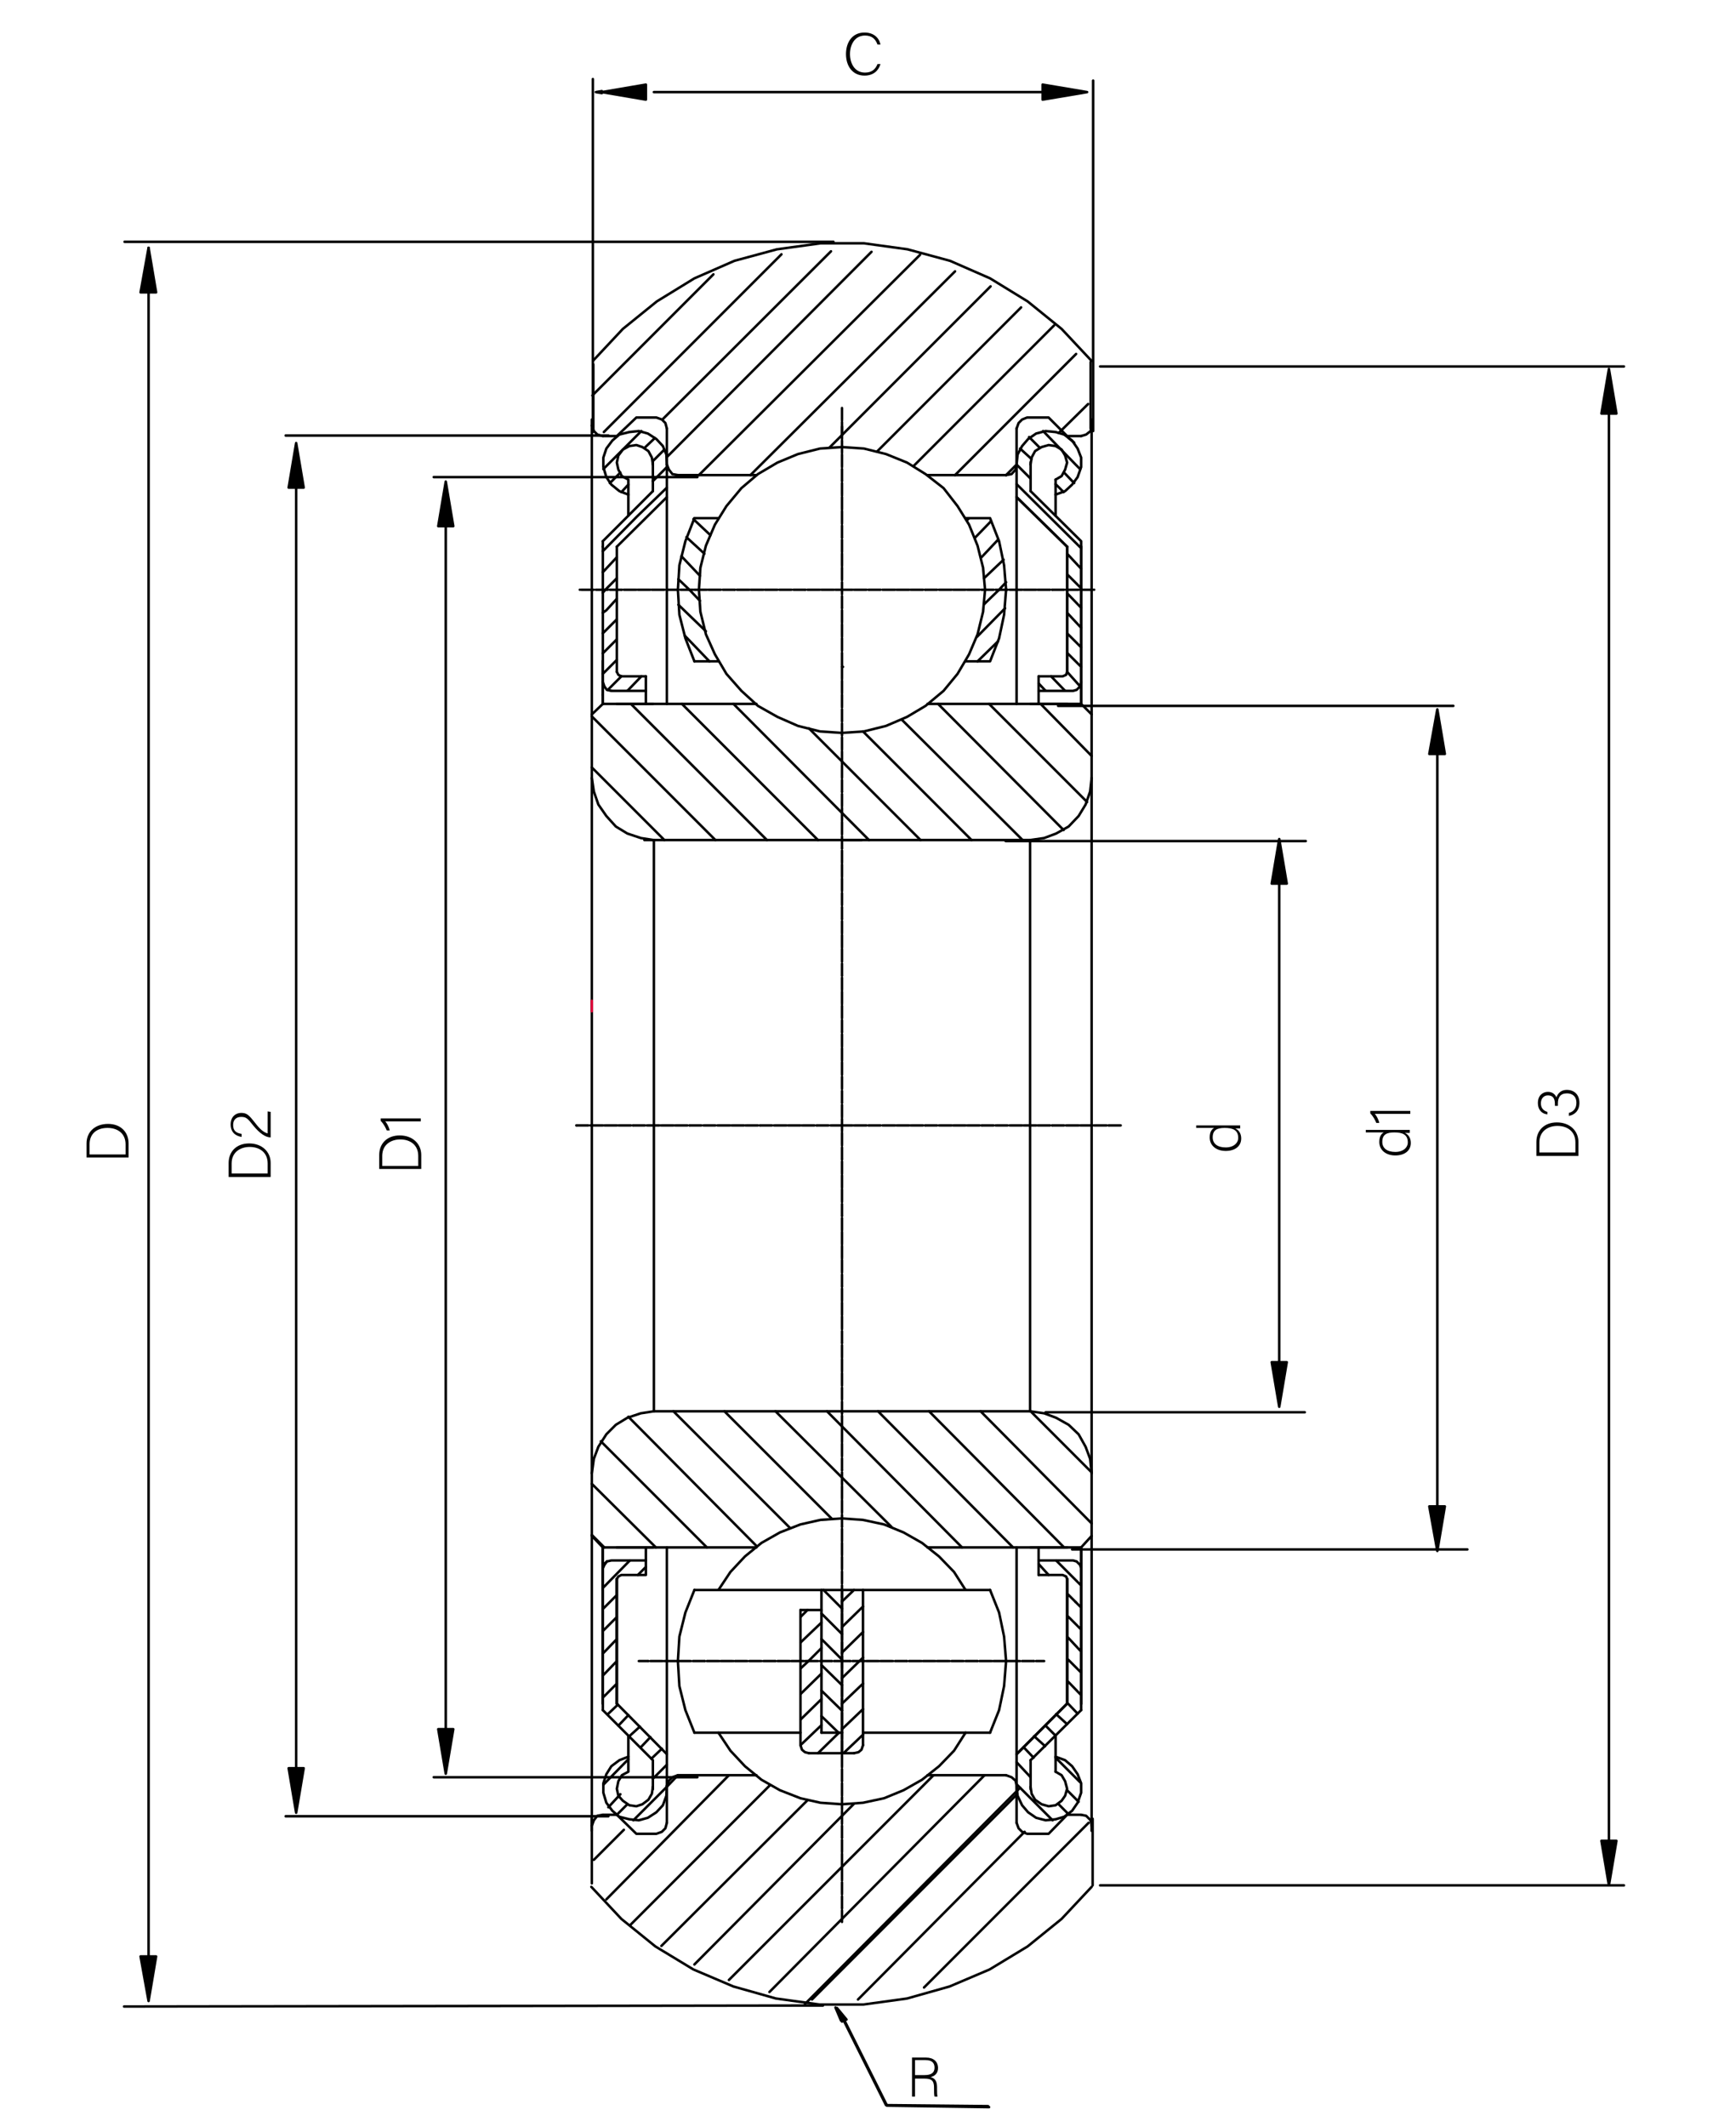 <?xml version="1.0" encoding="utf-8"?>
<!-- Generator: Adobe Illustrator 26.3.1, SVG Export Plug-In . SVG Version: 6.00 Build 0)  -->
<svg version="1.1" id="图层_1" xmlns="http://www.w3.org/2000/svg" xmlns:xlink="http://www.w3.org/1999/xlink" x="0px" y="0px"
	 viewBox="0 0 347 424.8" style="enable-background:new 0 0 347 424.8;" xml:space="preserve">
<style type="text/css">
	.st0{fill:none;stroke:#000000;stroke-width:0.461;stroke-linecap:round;stroke-linejoin:round;stroke-miterlimit:10;}
	.st1{fill:none;stroke:#000000;stroke-width:0.5;stroke-linecap:round;stroke-linejoin:round;stroke-miterlimit:10;}
	.st2{fill:none;stroke:#DD0037;stroke-width:0.5;stroke-linecap:round;stroke-linejoin:round;stroke-miterlimit:10;}
	.st3{fill:none;stroke:#000000;stroke-width:0.5;stroke-linecap:round;stroke-linejoin:round;stroke-miterlimit:1;}
</style>
<g>
	<path class="st0" d="M3753.7,172.3c0,32,26,57.9,58,57.9c32,0,57.9-26,57.9-58s-26-57.9-58-57.9
		C3779.6,114.3,3753.6,140.3,3753.7,172.3"/>
</g>
<g>
	<line class="st1" x1="168.3" y1="81.5" x2="168.3" y2="83.8"/>
</g>
<g>
	<line class="st1" x1="168.3" y1="84" x2="168.3" y2="84"/>
</g>
<g>
	<line class="st1" x1="168.3" y1="84.3" x2="168.3" y2="86.6"/>
</g>
<g>
	<line class="st1" x1="168.3" y1="86.8" x2="168.3" y2="86.8"/>
</g>
<g>
	<line class="st1" x1="168.3" y1="85.2" x2="168.3" y2="87.5"/>
</g>
<g>
	<line class="st1" x1="168.3" y1="87.7" x2="168.3" y2="87.7"/>
</g>
<g>
	<line class="st1" x1="168.3" y1="88" x2="168.3" y2="90.3"/>
</g>
<g>
	<line class="st1" x1="168.3" y1="90.5" x2="168.3" y2="90.5"/>
</g>
<g>
	<line class="st1" x1="168.3" y1="90.8" x2="168.3" y2="93.1"/>
</g>
<g>
	<line class="st1" x1="168.3" y1="93.3" x2="168.3" y2="93.3"/>
</g>
<g>
	<line class="st1" x1="168.3" y1="93.7" x2="168.3" y2="96"/>
</g>
<g>
	<line class="st1" x1="168.3" y1="96.1" x2="168.3" y2="96.1"/>
</g>
<g>
	<line class="st1" x1="168.3" y1="96.5" x2="168.3" y2="98.8"/>
</g>
<g>
	<line class="st1" x1="168.3" y1="99" x2="168.3" y2="99"/>
</g>
<g>
	<line class="st1" x1="168.3" y1="99.3" x2="168.3" y2="101.6"/>
</g>
<g>
	<line class="st1" x1="168.3" y1="101.8" x2="168.3" y2="101.8"/>
</g>
<g>
	<line class="st1" x1="168.3" y1="102.1" x2="168.3" y2="104.4"/>
</g>
<g>
	<line class="st1" x1="168.3" y1="104.6" x2="168.3" y2="104.6"/>
</g>
<g>
	<line class="st1" x1="168.3" y1="105" x2="168.3" y2="107.3"/>
</g>
<g>
	<line class="st1" x1="168.3" y1="107.4" x2="168.3" y2="107.4"/>
</g>
<g>
	<line class="st1" x1="168.3" y1="107.8" x2="168.3" y2="110.1"/>
</g>
<g>
	<line class="st1" x1="168.3" y1="110.3" x2="168.3" y2="110.3"/>
</g>
<g>
	<line class="st1" x1="168.3" y1="110.6" x2="168.3" y2="112.9"/>
</g>
<g>
	<line class="st1" x1="168.3" y1="113.1" x2="168.3" y2="113.1"/>
</g>
<g>
	<line class="st1" x1="168.3" y1="113.4" x2="168.3" y2="115.7"/>
</g>
<g>
	<line class="st1" x1="168.3" y1="115.9" x2="168.3" y2="115.9"/>
</g>
<g>
	<line class="st1" x1="168.3" y1="116.3" x2="168.3" y2="118.5"/>
</g>
<g>
	<line class="st1" x1="168.3" y1="118.7" x2="168.3" y2="118.7"/>
</g>
<g>
	<line class="st1" x1="168.3" y1="119.1" x2="168.3" y2="121.4"/>
</g>
<g>
	<line class="st1" x1="168.3" y1="121.5" x2="168.3" y2="121.5"/>
</g>
<g>
	<line class="st1" x1="168.3" y1="121.9" x2="168.3" y2="124.2"/>
</g>
<g>
	<line class="st1" x1="168.3" y1="124.4" x2="168.3" y2="124.4"/>
</g>
<g>
	<line class="st1" x1="168.3" y1="124.7" x2="168.3" y2="127"/>
</g>
<g>
	<line class="st1" x1="168.3" y1="127.2" x2="168.3" y2="127.2"/>
</g>
<g>
	<line class="st1" x1="168.3" y1="127.5" x2="168.3" y2="129.8"/>
</g>
<g>
	<line class="st1" x1="168.3" y1="130" x2="168.3" y2="130"/>
</g>
<g>
	<line class="st1" x1="168.3" y1="130.4" x2="168.3" y2="132.7"/>
</g>
<g>
	<line class="st1" x1="168.3" y1="132.8" x2="168.3" y2="132.8"/>
</g>
<g>
	<line class="st1" x1="168.3" y1="133.2" x2="168.3" y2="135.5"/>
</g>
<g>
	<line class="st1" x1="168.3" y1="135.7" x2="168.3" y2="135.7"/>
</g>
<g>
	<line class="st1" x1="168.3" y1="136" x2="168.3" y2="138.3"/>
</g>
<g>
	<line class="st1" x1="168.3" y1="138.5" x2="168.3" y2="138.5"/>
</g>
<g>
	<line class="st1" x1="168.3" y1="138.8" x2="168.3" y2="141.1"/>
</g>
<g>
	<line class="st1" x1="168.3" y1="141.3" x2="168.3" y2="141.3"/>
</g>
<g>
	<line class="st1" x1="168.3" y1="141.7" x2="168.3" y2="144"/>
</g>
<g>
	<line class="st1" x1="168.3" y1="144.1" x2="168.3" y2="144.1"/>
</g>
<g>
	<line class="st1" x1="168.3" y1="144.5" x2="168.3" y2="146.8"/>
</g>
<g>
	<line class="st1" x1="168.3" y1="146.9" x2="168.3" y2="146.9"/>
</g>
<g>
	<line class="st1" x1="168.3" y1="147.3" x2="168.3" y2="149.6"/>
</g>
<g>
	<line class="st1" x1="168.3" y1="149.8" x2="168.3" y2="149.8"/>
</g>
<g>
	<line class="st1" x1="168.3" y1="150.1" x2="168.3" y2="152.4"/>
</g>
<g>
	<line class="st1" x1="168.3" y1="152.6" x2="168.3" y2="152.6"/>
</g>
<g>
	<line class="st1" x1="168.3" y1="152.9" x2="168.3" y2="155.2"/>
</g>
<g>
	<line class="st1" x1="168.3" y1="155.4" x2="168.3" y2="155.4"/>
</g>
<g>
	<line class="st1" x1="168.3" y1="155.8" x2="168.3" y2="158.1"/>
</g>
<g>
	<line class="st1" x1="168.3" y1="158.2" x2="168.3" y2="158.2"/>
</g>
<g>
	<line class="st1" x1="168.3" y1="158.6" x2="168.3" y2="160.9"/>
</g>
<g>
	<line class="st1" x1="168.3" y1="161.1" x2="168.3" y2="161.1"/>
</g>
<g>
	<line class="st1" x1="168.3" y1="161.4" x2="168.3" y2="163.7"/>
</g>
<g>
	<line class="st1" x1="168.3" y1="163.9" x2="168.3" y2="163.9"/>
</g>
<g>
	<line class="st1" x1="168.3" y1="164.2" x2="168.3" y2="166.5"/>
</g>
<g>
	<line class="st1" x1="168.3" y1="166.7" x2="168.3" y2="166.7"/>
</g>
<g>
	<line class="st1" x1="168.3" y1="167.1" x2="168.3" y2="169.4"/>
</g>
<g>
	<line class="st1" x1="168.3" y1="169.5" x2="168.3" y2="169.5"/>
</g>
<g>
	<line class="st1" x1="168.3" y1="169.9" x2="168.3" y2="172.2"/>
</g>
<g>
	<line class="st1" x1="168.3" y1="172.4" x2="168.3" y2="172.4"/>
</g>
<g>
	<line class="st1" x1="168.3" y1="172.7" x2="168.3" y2="175"/>
</g>
<g>
	<line class="st1" x1="168.3" y1="175.2" x2="168.3" y2="175.2"/>
</g>
<g>
	<line class="st1" x1="168.3" y1="175.5" x2="168.3" y2="177.8"/>
</g>
<g>
	<line class="st1" x1="168.3" y1="178" x2="168.3" y2="178"/>
</g>
<g>
	<line class="st1" x1="168.3" y1="178.4" x2="168.3" y2="180.6"/>
</g>
<g>
	<line class="st1" x1="168.3" y1="180.8" x2="168.3" y2="180.8"/>
</g>
<g>
	<line class="st1" x1="168.3" y1="181.2" x2="168.3" y2="183.5"/>
</g>
<g>
	<line class="st1" x1="168.3" y1="183.6" x2="168.3" y2="183.6"/>
</g>
<g>
	<line class="st1" x1="168.3" y1="184" x2="168.3" y2="186.3"/>
</g>
<g>
	<line class="st1" x1="168.3" y1="186.5" x2="168.3" y2="186.5"/>
</g>
<g>
	<line class="st1" x1="168.3" y1="186.8" x2="168.3" y2="189.1"/>
</g>
<g>
	<line class="st1" x1="168.3" y1="189.3" x2="168.3" y2="189.3"/>
</g>
<g>
	<line class="st1" x1="168.3" y1="189.6" x2="168.3" y2="191.9"/>
</g>
<g>
	<line class="st1" x1="168.3" y1="192.1" x2="168.3" y2="192.1"/>
</g>
<g>
	<line class="st1" x1="168.3" y1="192.5" x2="168.3" y2="194.8"/>
</g>
<g>
	<line class="st1" x1="168.3" y1="194.9" x2="168.3" y2="194.9"/>
</g>
<g>
	<line class="st1" x1="168.3" y1="195.3" x2="168.3" y2="197.6"/>
</g>
<g>
	<line class="st1" x1="168.3" y1="197.8" x2="168.3" y2="197.8"/>
</g>
<g>
	<line class="st1" x1="168.3" y1="198.1" x2="168.3" y2="200.4"/>
</g>
<g>
	<line class="st1" x1="168.3" y1="200.6" x2="168.3" y2="200.6"/>
</g>
<g>
	<line class="st1" x1="168.3" y1="200.9" x2="168.3" y2="203.2"/>
</g>
<g>
	<line class="st1" x1="168.3" y1="203.4" x2="168.3" y2="203.4"/>
</g>
<g>
	<line class="st1" x1="168.3" y1="203.8" x2="168.3" y2="206.1"/>
</g>
<g>
	<line class="st1" x1="168.3" y1="206.2" x2="168.3" y2="206.2"/>
</g>
<g>
	<line class="st1" x1="168.3" y1="206.6" x2="168.3" y2="208.9"/>
</g>
<g>
	<line class="st1" x1="168.3" y1="209.1" x2="168.3" y2="209.1"/>
</g>
<g>
	<line class="st1" x1="168.3" y1="209.4" x2="168.3" y2="211.7"/>
</g>
<g>
	<line class="st1" x1="168.3" y1="211.9" x2="168.3" y2="211.9"/>
</g>
<g>
	<line class="st1" x1="168.3" y1="212.2" x2="168.3" y2="214.5"/>
</g>
<g>
	<line class="st1" x1="168.3" y1="214.7" x2="168.3" y2="214.7"/>
</g>
<g>
	<line class="st1" x1="168.3" y1="215.1" x2="168.3" y2="217.3"/>
</g>
<g>
	<line class="st1" x1="168.3" y1="217.5" x2="168.3" y2="217.5"/>
</g>
<g>
	<line class="st1" x1="168.3" y1="217.9" x2="168.3" y2="220.2"/>
</g>
<g>
	<line class="st1" x1="168.3" y1="220.3" x2="168.3" y2="220.3"/>
</g>
<g>
	<line class="st1" x1="168.3" y1="220.7" x2="168.3" y2="223"/>
</g>
<g>
	<line class="st1" x1="168.3" y1="223.2" x2="168.3" y2="223.2"/>
</g>
<g>
	<line class="st1" x1="168.3" y1="223.5" x2="168.3" y2="225.8"/>
</g>
<g>
	<line class="st1" x1="168.3" y1="226" x2="168.3" y2="226"/>
</g>
<g>
	<line class="st1" x1="168.3" y1="226.3" x2="168.3" y2="228.6"/>
</g>
<g>
	<line class="st1" x1="168.3" y1="228.8" x2="168.3" y2="228.8"/>
</g>
<g>
	<line class="st1" x1="168.3" y1="229.2" x2="168.3" y2="231.5"/>
</g>
<g>
	<line class="st1" x1="168.3" y1="231.6" x2="168.3" y2="231.6"/>
</g>
<g>
	<line class="st1" x1="168.3" y1="232" x2="168.3" y2="234.3"/>
</g>
<g>
	<line class="st1" x1="168.3" y1="234.5" x2="168.3" y2="234.5"/>
</g>
<g>
	<line class="st1" x1="168.3" y1="234.8" x2="168.3" y2="237.1"/>
</g>
<g>
	<line class="st1" x1="168.3" y1="237.3" x2="168.3" y2="237.3"/>
</g>
<g>
	<line class="st1" x1="168.3" y1="237.6" x2="168.3" y2="239.9"/>
</g>
<g>
	<line class="st1" x1="168.3" y1="240.1" x2="168.3" y2="240.1"/>
</g>
<g>
	<line class="st1" x1="168.3" y1="240.5" x2="168.3" y2="242.8"/>
</g>
<g>
	<line class="st1" x1="168.3" y1="242.9" x2="168.3" y2="242.9"/>
</g>
<g>
	<line class="st1" x1="168.3" y1="243.3" x2="168.3" y2="245.6"/>
</g>
<g>
	<line class="st1" x1="168.3" y1="245.8" x2="168.3" y2="245.8"/>
</g>
<g>
	<line class="st1" x1="168.3" y1="246.1" x2="168.3" y2="248.4"/>
</g>
<g>
	<line class="st1" x1="168.3" y1="248.6" x2="168.3" y2="248.6"/>
</g>
<g>
	<line class="st1" x1="168.3" y1="248.9" x2="168.3" y2="251.2"/>
</g>
<g>
	<line class="st1" x1="168.3" y1="251.4" x2="168.3" y2="251.4"/>
</g>
<g>
	<line class="st1" x1="168.3" y1="251.7" x2="168.3" y2="254"/>
</g>
<g>
	<line class="st1" x1="168.3" y1="254.2" x2="168.3" y2="254.2"/>
</g>
<g>
	<line class="st1" x1="168.3" y1="254.6" x2="168.3" y2="256.9"/>
</g>
<g>
	<line class="st1" x1="168.3" y1="257" x2="168.3" y2="257"/>
</g>
<g>
	<line class="st1" x1="168.3" y1="257.4" x2="168.3" y2="259.7"/>
</g>
<g>
	<line class="st1" x1="168.3" y1="259.9" x2="168.3" y2="259.9"/>
</g>
<g>
	<line class="st1" x1="168.3" y1="260.2" x2="168.3" y2="262.5"/>
</g>
<g>
	<line class="st1" x1="168.3" y1="262.7" x2="168.3" y2="262.7"/>
</g>
<g>
	<line class="st1" x1="168.3" y1="263" x2="168.3" y2="265.3"/>
</g>
<g>
	<line class="st1" x1="168.3" y1="265.5" x2="168.3" y2="265.5"/>
</g>
<g>
	<line class="st1" x1="168.3" y1="265.9" x2="168.3" y2="268.2"/>
</g>
<g>
	<line class="st1" x1="168.3" y1="268.3" x2="168.3" y2="268.3"/>
</g>
<g>
	<line class="st1" x1="168.3" y1="268.7" x2="168.3" y2="271"/>
</g>
<g>
	<line class="st1" x1="168.3" y1="271.2" x2="168.3" y2="271.2"/>
</g>
<g>
	<line class="st1" x1="168.3" y1="271.5" x2="168.3" y2="273.8"/>
</g>
<g>
	<line class="st1" x1="168.3" y1="274" x2="168.3" y2="274"/>
</g>
<g>
	<line class="st1" x1="168.3" y1="274.3" x2="168.3" y2="276.6"/>
</g>
<g>
	<line class="st1" x1="168.3" y1="276.8" x2="168.3" y2="276.8"/>
</g>
<g>
	<line class="st1" x1="168.3" y1="277.2" x2="168.3" y2="279.4"/>
</g>
<g>
	<line class="st1" x1="168.3" y1="279.6" x2="168.3" y2="279.6"/>
</g>
<g>
	<line class="st1" x1="168.3" y1="280" x2="168.3" y2="282.3"/>
</g>
<g>
	<line class="st1" x1="168.3" y1="282.4" x2="168.3" y2="282.4"/>
</g>
<g>
	<line class="st1" x1="168.3" y1="282.8" x2="168.3" y2="285.1"/>
</g>
<g>
	<line class="st1" x1="168.3" y1="285.3" x2="168.3" y2="285.3"/>
</g>
<g>
	<line class="st1" x1="168.3" y1="285.6" x2="168.3" y2="287.9"/>
</g>
<g>
	<line class="st1" x1="168.3" y1="288.1" x2="168.3" y2="288.1"/>
</g>
<g>
	<line class="st1" x1="168.3" y1="288.4" x2="168.3" y2="290.7"/>
</g>
<g>
	<line class="st1" x1="168.3" y1="290.9" x2="168.3" y2="290.9"/>
</g>
<g>
	<line class="st1" x1="168.3" y1="291.3" x2="168.3" y2="293.6"/>
</g>
<g>
	<line class="st1" x1="168.3" y1="293.7" x2="168.3" y2="293.7"/>
</g>
<g>
	<line class="st1" x1="168.3" y1="294.1" x2="168.3" y2="296.4"/>
</g>
<g>
	<line class="st1" x1="168.3" y1="296.6" x2="168.3" y2="296.6"/>
</g>
<g>
	<line class="st1" x1="168.3" y1="296.9" x2="168.3" y2="299.2"/>
</g>
<g>
	<line class="st1" x1="168.3" y1="299.4" x2="168.3" y2="299.4"/>
</g>
<g>
	<line class="st1" x1="168.3" y1="299.7" x2="168.3" y2="302"/>
</g>
<g>
	<line class="st1" x1="168.3" y1="302.2" x2="168.3" y2="302.2"/>
</g>
<g>
	<line class="st1" x1="168.3" y1="302.6" x2="168.3" y2="304.9"/>
</g>
<g>
	<line class="st1" x1="168.3" y1="305" x2="168.3" y2="305"/>
</g>
<g>
	<line class="st1" x1="168.3" y1="305.4" x2="168.3" y2="307.7"/>
</g>
<g>
	<line class="st1" x1="168.3" y1="307.9" x2="168.3" y2="307.9"/>
</g>
<g>
	<line class="st1" x1="168.3" y1="308.2" x2="168.3" y2="310.5"/>
</g>
<g>
	<line class="st1" x1="168.3" y1="310.7" x2="168.3" y2="310.7"/>
</g>
<g>
	<line class="st1" x1="168.3" y1="311" x2="168.3" y2="313.3"/>
</g>
<g>
	<line class="st1" x1="168.3" y1="313.5" x2="168.3" y2="313.5"/>
</g>
<g>
	<line class="st1" x1="168.3" y1="313.9" x2="168.3" y2="316.1"/>
</g>
<g>
	<line class="st1" x1="168.3" y1="316.3" x2="168.3" y2="316.3"/>
</g>
<g>
	<line class="st1" x1="168.3" y1="316.7" x2="168.3" y2="319"/>
</g>
<g>
	<line class="st1" x1="168.3" y1="319.1" x2="168.3" y2="319.1"/>
</g>
<g>
	<line class="st1" x1="168.3" y1="319.5" x2="168.3" y2="321.8"/>
</g>
<g>
	<line class="st1" x1="168.3" y1="322" x2="168.3" y2="322"/>
</g>
<g>
	<line class="st1" x1="168.3" y1="322.3" x2="168.3" y2="324.6"/>
</g>
<g>
	<line class="st1" x1="168.3" y1="324.8" x2="168.3" y2="324.8"/>
</g>
<g>
	<line class="st1" x1="168.3" y1="325.1" x2="168.3" y2="327.4"/>
</g>
<g>
	<line class="st1" x1="168.3" y1="327.6" x2="168.3" y2="327.6"/>
</g>
<g>
	<line class="st1" x1="168.3" y1="328" x2="168.3" y2="330.3"/>
</g>
<g>
	<line class="st1" x1="168.3" y1="330.4" x2="168.3" y2="330.4"/>
</g>
<g>
	<line class="st1" x1="168.3" y1="330.8" x2="168.3" y2="333.1"/>
</g>
<g>
	<line class="st1" x1="168.3" y1="333.3" x2="168.3" y2="333.3"/>
</g>
<g>
	<line class="st1" x1="168.3" y1="333.6" x2="168.3" y2="335.9"/>
</g>
<g>
	<line class="st1" x1="168.3" y1="336.1" x2="168.3" y2="336.1"/>
</g>
<g>
	<line class="st1" x1="168.3" y1="336.4" x2="168.3" y2="338.7"/>
</g>
<g>
	<line class="st1" x1="168.3" y1="338.9" x2="168.3" y2="338.9"/>
</g>
<g>
	<line class="st1" x1="168.3" y1="339.3" x2="168.3" y2="341.6"/>
</g>
<g>
	<line class="st1" x1="168.3" y1="341.7" x2="168.3" y2="341.7"/>
</g>
<g>
	<line class="st1" x1="168.3" y1="342.1" x2="168.3" y2="344.4"/>
</g>
<g>
	<line class="st1" x1="168.3" y1="344.6" x2="168.3" y2="344.6"/>
</g>
<g>
	<line class="st1" x1="168.3" y1="344.9" x2="168.3" y2="347.2"/>
</g>
<g>
	<line class="st1" x1="168.3" y1="347.4" x2="168.3" y2="347.4"/>
</g>
<g>
	<line class="st1" x1="168.3" y1="347.7" x2="168.3" y2="350"/>
</g>
<g>
	<line class="st1" x1="168.3" y1="350.2" x2="168.3" y2="350.2"/>
</g>
<g>
	<line class="st1" x1="168.3" y1="350.6" x2="168.3" y2="352.8"/>
</g>
<g>
	<line class="st1" x1="168.3" y1="353" x2="168.3" y2="353"/>
</g>
<g>
	<line class="st1" x1="168.3" y1="353.4" x2="168.3" y2="355.7"/>
</g>
<g>
	<line class="st1" x1="168.3" y1="355.8" x2="168.3" y2="355.8"/>
</g>
<g>
	<line class="st1" x1="168.3" y1="356.2" x2="168.3" y2="358.5"/>
</g>
<g>
	<line class="st1" x1="168.3" y1="358.7" x2="168.3" y2="358.7"/>
</g>
<g>
	<line class="st1" x1="168.3" y1="359" x2="168.3" y2="361.3"/>
</g>
<g>
	<line class="st1" x1="168.3" y1="361.5" x2="168.3" y2="361.5"/>
</g>
<g>
	<line class="st1" x1="168.3" y1="361.8" x2="168.3" y2="364.1"/>
</g>
<g>
	<line class="st1" x1="168.3" y1="364.3" x2="168.3" y2="364.3"/>
</g>
<g>
	<line class="st1" x1="168.3" y1="364.7" x2="168.3" y2="367"/>
</g>
<g>
	<line class="st1" x1="168.3" y1="367.1" x2="168.3" y2="367.1"/>
</g>
<g>
	<line class="st1" x1="168.3" y1="367.5" x2="168.3" y2="369.8"/>
</g>
<g>
	<line class="st1" x1="168.3" y1="370" x2="168.3" y2="370"/>
</g>
<g>
	<line class="st1" x1="168.3" y1="370.3" x2="168.3" y2="372.6"/>
</g>
<g>
	<line class="st1" x1="168.3" y1="372.8" x2="168.3" y2="372.8"/>
</g>
<g>
	<line class="st1" x1="168.3" y1="373.1" x2="168.3" y2="375.4"/>
</g>
<g>
	<line class="st1" x1="168.3" y1="375.6" x2="168.3" y2="375.6"/>
</g>
<g>
	<line class="st1" x1="168.3" y1="376" x2="168.3" y2="378.2"/>
</g>
<g>
	<line class="st1" x1="168.3" y1="378.4" x2="168.3" y2="378.4"/>
</g>
<g>
	<line class="st1" x1="168.3" y1="378.8" x2="168.3" y2="381.1"/>
</g>
<g>
	<line class="st1" x1="168.3" y1="381.2" x2="168.3" y2="381.2"/>
</g>
<g>
	<line class="st1" x1="168.3" y1="381.6" x2="168.3" y2="383.9"/>
</g>
<g>
	<line class="st1" x1="218.2" y1="83.8" x2="218.2" y2="224.8"/>
</g>
<g>
	<line class="st1" x1="168.3" y1="224.8" x2="170.4" y2="224.8"/>
</g>
<g>
	<line class="st1" x1="170.7" y1="224.8" x2="170.7" y2="224.8"/>
</g>
<g>
	<line class="st1" x1="170.9" y1="224.8" x2="173.2" y2="224.8"/>
</g>
<g>
	<line class="st1" x1="173.6" y1="224.8" x2="173.6" y2="224.8"/>
</g>
<g>
	<line class="st1" x1="173.7" y1="224.8" x2="176" y2="224.8"/>
</g>
<g>
	<line class="st1" x1="176.4" y1="224.8" x2="176.4" y2="224.8"/>
</g>
<g>
	<line class="st1" x1="176.6" y1="224.8" x2="178.9" y2="224.8"/>
</g>
<g>
	<line class="st1" x1="179.2" y1="224.8" x2="179.2" y2="224.8"/>
</g>
<g>
	<line class="st1" x1="179.4" y1="224.8" x2="181.7" y2="224.8"/>
</g>
<g>
	<line class="st1" x1="182" y1="224.8" x2="182" y2="224.8"/>
</g>
<g>
	<line class="st1" x1="182.2" y1="224.8" x2="184.5" y2="224.8"/>
</g>
<g>
	<line class="st1" x1="184.9" y1="224.8" x2="184.9" y2="224.8"/>
</g>
<g>
	<line class="st1" x1="185" y1="224.8" x2="187.3" y2="224.8"/>
</g>
<g>
	<line class="st1" x1="187.7" y1="224.8" x2="187.7" y2="224.8"/>
</g>
<g>
	<line class="st1" x1="187.9" y1="224.8" x2="190.2" y2="224.8"/>
</g>
<g>
	<line class="st1" x1="190.5" y1="224.8" x2="190.5" y2="224.8"/>
</g>
<g>
	<line class="st1" x1="190.7" y1="224.8" x2="193" y2="224.8"/>
</g>
<g>
	<line class="st1" x1="193.3" y1="224.8" x2="193.3" y2="224.8"/>
</g>
<g>
	<line class="st1" x1="193.5" y1="224.8" x2="195.8" y2="224.8"/>
</g>
<g>
	<line class="st1" x1="196.2" y1="224.8" x2="196.2" y2="224.8"/>
</g>
<g>
	<line class="st1" x1="196.3" y1="224.8" x2="198.6" y2="224.8"/>
</g>
<g>
	<line class="st1" x1="199" y1="224.8" x2="199" y2="224.8"/>
</g>
<g>
	<line class="st1" x1="199.2" y1="224.8" x2="201.4" y2="224.8"/>
</g>
<g>
	<line class="st1" x1="201.8" y1="224.8" x2="201.8" y2="224.8"/>
</g>
<g>
	<line class="st1" x1="202" y1="224.8" x2="204.3" y2="224.8"/>
</g>
<g>
	<line class="st1" x1="204.6" y1="224.8" x2="204.6" y2="224.8"/>
</g>
<g>
	<line class="st1" x1="204.8" y1="224.8" x2="207.1" y2="224.8"/>
</g>
<g>
	<line class="st1" x1="207.4" y1="224.8" x2="207.4" y2="224.8"/>
</g>
<g>
	<line class="st1" x1="207.6" y1="224.8" x2="209.9" y2="224.8"/>
</g>
<g>
	<line class="st1" x1="210.3" y1="224.8" x2="210.3" y2="224.8"/>
</g>
<g>
	<line class="st1" x1="210.4" y1="224.8" x2="212.7" y2="224.8"/>
</g>
<g>
	<line class="st1" x1="213.1" y1="224.8" x2="213.1" y2="224.8"/>
</g>
<g>
	<line class="st1" x1="213.3" y1="224.8" x2="215.6" y2="224.8"/>
</g>
<g>
	<line class="st1" x1="215.9" y1="224.8" x2="215.9" y2="224.8"/>
</g>
<g>
	<line class="st1" x1="216.1" y1="224.8" x2="218.4" y2="224.8"/>
</g>
<g>
	<line class="st1" x1="218.7" y1="224.8" x2="218.7" y2="224.8"/>
</g>
<g>
	<line class="st1" x1="218.9" y1="224.8" x2="221.2" y2="224.8"/>
</g>
<g>
	<line class="st1" x1="221.6" y1="224.8" x2="221.6" y2="224.8"/>
</g>
<g>
	<line class="st1" x1="221.7" y1="224.8" x2="224" y2="224.8"/>
</g>
<g>
	<line class="st1" x1="168.3" y1="167.8" x2="205.9" y2="167.8"/>
</g>
<g>
	<line class="st1" x1="168.3" y1="117.8" x2="170.4" y2="117.8"/>
</g>
<g>
	<line class="st1" x1="170.7" y1="117.8" x2="170.7" y2="117.8"/>
</g>
<g>
	<line class="st1" x1="170.9" y1="117.8" x2="173.2" y2="117.8"/>
</g>
<g>
	<line class="st1" x1="173.6" y1="117.8" x2="173.6" y2="117.8"/>
</g>
<g>
	<line class="st1" x1="173.7" y1="117.8" x2="176" y2="117.8"/>
</g>
<g>
	<line class="st1" x1="176.4" y1="117.8" x2="176.4" y2="117.8"/>
</g>
<g>
	<line class="st1" x1="176.6" y1="117.8" x2="178.9" y2="117.8"/>
</g>
<g>
	<line class="st1" x1="179.2" y1="117.8" x2="179.2" y2="117.8"/>
</g>
<g>
	<line class="st1" x1="179.4" y1="117.8" x2="181.7" y2="117.8"/>
</g>
<g>
	<line class="st1" x1="182" y1="117.8" x2="182" y2="117.8"/>
</g>
<g>
	<line class="st1" x1="182.2" y1="117.8" x2="184.5" y2="117.8"/>
</g>
<g>
	<line class="st1" x1="184.9" y1="117.8" x2="184.9" y2="117.8"/>
</g>
<g>
	<line class="st1" x1="185" y1="117.8" x2="187.3" y2="117.8"/>
</g>
<g>
	<line class="st1" x1="187.7" y1="117.8" x2="187.7" y2="117.8"/>
</g>
<g>
	<line class="st1" x1="187.9" y1="117.8" x2="190.2" y2="117.8"/>
</g>
<g>
	<line class="st1" x1="190.5" y1="117.8" x2="190.5" y2="117.8"/>
</g>
<g>
	<line class="st1" x1="190.7" y1="117.8" x2="193" y2="117.8"/>
</g>
<g>
	<line class="st1" x1="193.3" y1="117.8" x2="193.3" y2="117.8"/>
</g>
<g>
	<line class="st1" x1="193.5" y1="117.8" x2="195.8" y2="117.8"/>
</g>
<g>
	<line class="st1" x1="196.2" y1="117.8" x2="196.2" y2="117.8"/>
</g>
<g>
	<line class="st1" x1="196.3" y1="117.8" x2="198.6" y2="117.8"/>
</g>
<g>
	<line class="st1" x1="199" y1="117.8" x2="199" y2="117.8"/>
</g>
<g>
	<line class="st1" x1="199.2" y1="117.8" x2="201.4" y2="117.8"/>
</g>
<g>
	<line class="st1" x1="201.8" y1="117.8" x2="201.8" y2="117.8"/>
</g>
<g>
	<line class="st1" x1="202" y1="117.8" x2="204.3" y2="117.8"/>
</g>
<g>
	<line class="st1" x1="204.6" y1="117.8" x2="204.6" y2="117.8"/>
</g>
<g>
	<line class="st1" x1="204.8" y1="117.8" x2="207.1" y2="117.8"/>
</g>
<g>
	<line class="st1" x1="207.4" y1="117.8" x2="207.4" y2="117.8"/>
</g>
<g>
	<line class="st1" x1="207.6" y1="117.8" x2="209.9" y2="117.8"/>
</g>
<g>
	<line class="st1" x1="210.3" y1="117.8" x2="210.3" y2="117.8"/>
</g>
<g>
	<line class="st1" x1="210.4" y1="117.8" x2="212.7" y2="117.8"/>
</g>
<g>
	<line class="st1" x1="213.1" y1="117.8" x2="213.1" y2="117.8"/>
</g>
<g>
	<line class="st1" x1="213.3" y1="117.8" x2="215.6" y2="117.8"/>
</g>
<g>
	<line class="st1" x1="215.9" y1="117.8" x2="215.9" y2="117.8"/>
</g>
<g>
	<line class="st1" x1="216.1" y1="117.8" x2="218.4" y2="117.8"/>
</g>
<g>
	<line class="st1" x1="218.7" y1="117.8" x2="218.7" y2="117.8"/>
</g>
<g>
	<polyline class="st1" points="168.3,146.4 172.7,146.1 177.1,145 181.3,143.2 185,141 188.6,138 191.4,134.6 193.7,130.7 
		195.4,126.7 196.5,122.2 196.9,117.8 196.5,113.4 195.4,109 193.7,104.8 191.4,101.1 188.6,97.5 185,94.7 181.3,92.4 177.1,90.7 
		172.7,89.6 168.3,89.3 	"/>
</g>
<g>
	<polyline class="st1" points="193,132.1 197.9,132.1 199.7,127.5 200.7,122.8 201.1,117.8 200.7,112.9 199.7,108.1 197.9,103.5 
		193,103.5 	"/>
</g>
<g>
	<line class="st1" x1="185.4" y1="94.9" x2="201.1" y2="94.9"/>
</g>
<g>
	<line class="st1" x1="185.4" y1="140.6" x2="213.3" y2="140.6"/>
</g>
<g>
	<line class="st1" x1="203.2" y1="85.6" x2="203.2" y2="140.6"/>
</g>
<g>
	<polyline class="st1" points="203.2,85.6 203.6,84.5 204.3,83.8 205.3,83.4 209.6,83.4 213.3,87.1 216.1,87.1 	"/>
</g>
<g>
	<polyline class="st1" points="201.1,94.9 202.2,94.7 203,93.8 203.2,92.8 	"/>
</g>
<g>
	<polyline class="st1" points="216.1,87.1 217.1,86.8 218,86.1 218.2,85 	"/>
</g>
<g>
	<polyline class="st1" points="206,140.6 216.1,140.6 218.2,142.7 	"/>
</g>
<g>
	<line class="st1" x1="213.3" y1="109.2" x2="213.3" y2="134.2"/>
</g>
<g>
	<line class="st1" x1="216.1" y1="109.2" x2="216.1" y2="140.6"/>
</g>
<g>
	<line class="st1" x1="213.3" y1="109.2" x2="203.2" y2="99.3"/>
</g>
<g>
	<line class="st1" x1="206" y1="98.1" x2="206" y2="92.3"/>
</g>
<g>
	<line class="st1" x1="118.3" y1="83.8" x2="118.3" y2="224.8"/>
</g>
<g>
	<line class="st1" x1="168.3" y1="224.8" x2="166.2" y2="224.8"/>
</g>
<g>
	<line class="st1" x1="166" y1="224.8" x2="166" y2="224.8"/>
</g>
<g>
	<line class="st1" x1="165.6" y1="224.8" x2="163.3" y2="224.8"/>
</g>
<g>
	<line class="st1" x1="163.2" y1="224.8" x2="163.2" y2="224.8"/>
</g>
<g>
	<line class="st1" x1="162.8" y1="224.8" x2="160.5" y2="224.8"/>
</g>
<g>
	<line class="st1" x1="160.3" y1="224.8" x2="160.3" y2="224.8"/>
</g>
<g>
	<line class="st1" x1="160" y1="224.8" x2="157.7" y2="224.8"/>
</g>
<g>
	<line class="st1" x1="157.5" y1="224.8" x2="157.5" y2="224.8"/>
</g>
<g>
	<line class="st1" x1="157.2" y1="224.8" x2="154.9" y2="224.8"/>
</g>
<g>
	<line class="st1" x1="154.7" y1="224.8" x2="154.7" y2="224.8"/>
</g>
<g>
	<line class="st1" x1="154.3" y1="224.8" x2="152" y2="224.8"/>
</g>
<g>
	<line class="st1" x1="151.9" y1="224.8" x2="151.9" y2="224.8"/>
</g>
<g>
	<line class="st1" x1="151.5" y1="224.8" x2="149.2" y2="224.8"/>
</g>
<g>
	<line class="st1" x1="149" y1="224.8" x2="149" y2="224.8"/>
</g>
<g>
	<line class="st1" x1="148.7" y1="224.8" x2="146.4" y2="224.8"/>
</g>
<g>
	<line class="st1" x1="146.2" y1="224.8" x2="146.2" y2="224.8"/>
</g>
<g>
	<line class="st1" x1="145.9" y1="224.8" x2="143.6" y2="224.8"/>
</g>
<g>
	<line class="st1" x1="143.4" y1="224.8" x2="143.4" y2="224.8"/>
</g>
<g>
	<line class="st1" x1="143" y1="224.8" x2="140.8" y2="224.8"/>
</g>
<g>
	<line class="st1" x1="140.6" y1="224.8" x2="140.6" y2="224.8"/>
</g>
<g>
	<line class="st1" x1="140.2" y1="224.8" x2="137.9" y2="224.8"/>
</g>
<g>
	<line class="st1" x1="137.8" y1="224.8" x2="137.8" y2="224.8"/>
</g>
<g>
	<line class="st1" x1="137.4" y1="224.8" x2="135.1" y2="224.8"/>
</g>
<g>
	<line class="st1" x1="134.9" y1="224.8" x2="134.9" y2="224.8"/>
</g>
<g>
	<line class="st1" x1="134.6" y1="224.8" x2="132.3" y2="224.8"/>
</g>
<g>
	<line class="st1" x1="132.1" y1="224.8" x2="132.1" y2="224.8"/>
</g>
<g>
	<line class="st1" x1="131.8" y1="224.8" x2="129.5" y2="224.8"/>
</g>
<g>
	<line class="st1" x1="129.3" y1="224.8" x2="129.3" y2="224.8"/>
</g>
<g>
	<line class="st1" x1="128.9" y1="224.8" x2="126.6" y2="224.8"/>
</g>
<g>
	<line class="st1" x1="126.5" y1="224.8" x2="126.5" y2="224.8"/>
</g>
<g>
	<line class="st1" x1="126.1" y1="224.8" x2="123.8" y2="224.8"/>
</g>
<g>
	<line class="st1" x1="123.6" y1="224.8" x2="123.6" y2="224.8"/>
</g>
<g>
	<line class="st1" x1="123.3" y1="224.8" x2="121" y2="224.8"/>
</g>
<g>
	<line class="st1" x1="120.8" y1="224.8" x2="120.8" y2="224.8"/>
</g>
<g>
	<line class="st1" x1="120.5" y1="224.8" x2="118.2" y2="224.8"/>
</g>
<g>
	<line class="st1" x1="118" y1="224.8" x2="118" y2="224.8"/>
</g>
<g>
	<line class="st1" x1="117.6" y1="224.8" x2="115.3" y2="224.8"/>
</g>
<g>
	<line class="st1" x1="115.2" y1="224.8" x2="115.2" y2="224.8"/>
</g>
<g>
	<path class="st1" d="M114.8,224.8"/>
</g>
<g>
	<polyline class="st1" points="168.3,89.3 163.9,89.6 159.5,90.7 155.4,92.4 151.5,94.7 148.2,97.5 145.2,101.1 142.9,104.8 
		141.1,109 140,113.4 139.7,117.8 140,122.2 141.1,126.7 142.9,130.7 145.2,134.6 148.2,138 151.5,141 155.4,143.2 159.5,145 
		163.9,146.1 168.3,146.4 	"/>
</g>
<g>
	<line class="st1" x1="133.3" y1="85.6" x2="133.3" y2="140.6"/>
</g>
<g>
	<polyline class="st1" points="138.8,103.5 137,108.1 135.8,112.9 135.5,117.8 135.8,122.8 137,127.5 138.8,132.1 	"/>
</g>
<g>
	<line class="st1" x1="172.2" y1="167.8" x2="128.8" y2="167.8"/>
</g>
<g>
	<line class="st1" x1="168.3" y1="117.8" x2="167" y2="117.8"/>
</g>
<g>
	<line class="st1" x1="166.7" y1="117.8" x2="166.7" y2="117.8"/>
</g>
<g>
	<line class="st1" x1="166.5" y1="117.8" x2="164.2" y2="117.8"/>
</g>
<g>
	<line class="st1" x1="163.9" y1="117.8" x2="163.9" y2="117.8"/>
</g>
<g>
	<line class="st1" x1="163.7" y1="117.8" x2="161.4" y2="117.8"/>
</g>
<g>
	<line class="st1" x1="161" y1="117.8" x2="161" y2="117.8"/>
</g>
<g>
	<line class="st1" x1="160.9" y1="117.8" x2="158.6" y2="117.8"/>
</g>
<g>
	<line class="st1" x1="158.2" y1="117.8" x2="158.2" y2="117.8"/>
</g>
<g>
	<line class="st1" x1="158" y1="117.8" x2="155.8" y2="117.8"/>
</g>
<g>
	<line class="st1" x1="155.4" y1="117.8" x2="155.4" y2="117.8"/>
</g>
<g>
	<line class="st1" x1="155.2" y1="117.8" x2="152.9" y2="117.8"/>
</g>
<g>
	<line class="st1" x1="152.6" y1="117.8" x2="152.6" y2="117.8"/>
</g>
<g>
	<line class="st1" x1="152.4" y1="117.8" x2="150.1" y2="117.8"/>
</g>
<g>
	<line class="st1" x1="149.8" y1="117.8" x2="149.8" y2="117.8"/>
</g>
<g>
	<line class="st1" x1="149.6" y1="117.8" x2="147.3" y2="117.8"/>
</g>
<g>
	<line class="st1" x1="146.9" y1="117.8" x2="146.9" y2="117.8"/>
</g>
<g>
	<line class="st1" x1="146.8" y1="117.8" x2="144.5" y2="117.8"/>
</g>
<g>
	<line class="st1" x1="144.1" y1="117.8" x2="144.1" y2="117.8"/>
</g>
<g>
	<line class="st1" x1="143.9" y1="117.8" x2="141.6" y2="117.8"/>
</g>
<g>
	<line class="st1" x1="141.3" y1="117.8" x2="141.3" y2="117.8"/>
</g>
<g>
	<line class="st1" x1="141.1" y1="117.8" x2="138.8" y2="117.8"/>
</g>
<g>
	<line class="st1" x1="138.5" y1="117.8" x2="138.5" y2="117.8"/>
</g>
<g>
	<line class="st1" x1="138.3" y1="117.8" x2="136" y2="117.8"/>
</g>
<g>
	<line class="st1" x1="135.6" y1="117.8" x2="135.6" y2="117.8"/>
</g>
<g>
	<line class="st1" x1="135.5" y1="117.8" x2="133.2" y2="117.8"/>
</g>
<g>
	<line class="st1" x1="132.8" y1="117.8" x2="132.8" y2="117.8"/>
</g>
<g>
	<line class="st1" x1="132.6" y1="117.8" x2="130.3" y2="117.8"/>
</g>
<g>
	<line class="st1" x1="130" y1="117.8" x2="130" y2="117.8"/>
</g>
<g>
	<line class="st1" x1="129.8" y1="117.8" x2="127.5" y2="117.8"/>
</g>
<g>
	<line class="st1" x1="127.2" y1="117.8" x2="127.2" y2="117.8"/>
</g>
<g>
	<line class="st1" x1="127" y1="117.8" x2="124.7" y2="117.8"/>
</g>
<g>
	<line class="st1" x1="124.3" y1="117.8" x2="124.3" y2="117.8"/>
</g>
<g>
	<line class="st1" x1="124.2" y1="117.8" x2="121.9" y2="117.8"/>
</g>
<g>
	<line class="st1" x1="121.5" y1="117.8" x2="121.5" y2="117.8"/>
</g>
<g>
	<line class="st1" x1="121.3" y1="117.8" x2="119.1" y2="117.8"/>
</g>
<g>
	<line class="st1" x1="118.7" y1="117.8" x2="118.7" y2="117.8"/>
</g>
<g>
	<line class="st1" x1="118.5" y1="117.8" x2="116.2" y2="117.8"/>
</g>
<g>
	<line class="st1" x1="115.9" y1="117.8" x2="115.9" y2="117.8"/>
</g>
<g>
	<path class="st1" d="M115.7,117.8"/>
</g>
<g>
	<polyline class="st1" points="130.5,140.6 120.5,140.6 118.3,142.7 	"/>
</g>
<g>
	<line class="st1" x1="151.2" y1="140.6" x2="123.3" y2="140.6"/>
</g>
<g>
	<line class="st1" x1="143.6" y1="132.1" x2="138.8" y2="132.1"/>
</g>
<g>
	<polyline class="st1" points="118.3,85 118.7,86.1 119.4,86.8 120.5,87.1 	"/>
</g>
<g>
	<polyline class="st1" points="133.3,92.8 133.7,93.8 134.4,94.7 135.5,94.9 	"/>
</g>
<g>
	<polyline class="st1" points="133.3,85.6 133,84.5 132.3,83.8 131.2,83.4 127.2,83.4 123.3,87.1 120.5,87.1 	"/>
</g>
<g>
	<line class="st1" x1="151.2" y1="94.9" x2="135.5" y2="94.9"/>
</g>
<g>
	<line class="st1" x1="143.6" y1="103.5" x2="138.8" y2="103.5"/>
</g>
<g>
	<line class="st1" x1="118.3" y1="365.7" x2="118.3" y2="224.8"/>
</g>
<g>
	<line class="st1" x1="218.2" y1="365.7" x2="218.2" y2="224.8"/>
</g>
<g>
	<polyline class="st1" points="138.8,317.6 137,322.1 135.8,326.9 135.5,331.8 135.8,336.8 137,341.6 138.8,346.1 	"/>
</g>
<g>
	<line class="st1" x1="133.3" y1="364.1" x2="133.3" y2="309.1"/>
</g>
<g>
	<polyline class="st1" points="168.3,303.3 164,303.6 160,304.5 155.9,306.1 152.2,308.2 148.9,310.9 146,314 143.6,317.6 	"/>
</g>
<g>
	<polyline class="st1" points="168.3,360.4 172.5,360.1 176.7,359.2 180.6,357.6 184.3,355.5 187.7,352.8 190.7,349.7 193,346.1 	
		"/>
</g>
<g>
	<line class="st1" x1="203.2" y1="364.1" x2="203.2" y2="309.1"/>
</g>
<g>
	<polyline class="st1" points="197.9,346.1 199.7,341.6 200.7,336.8 201.1,331.8 200.7,326.9 199.7,322.1 197.9,317.6 	"/>
</g>
<g>
	<line class="st1" x1="168.3" y1="281.9" x2="205.9" y2="281.9"/>
</g>
<g>
	<line class="st1" x1="168.3" y1="331.8" x2="169.9" y2="331.8"/>
</g>
<g>
	<line class="st1" x1="170" y1="331.8" x2="170" y2="331.8"/>
</g>
<g>
	<line class="st1" x1="170.4" y1="331.8" x2="172.7" y2="331.8"/>
</g>
<g>
	<line class="st1" x1="172.9" y1="331.8" x2="172.9" y2="331.8"/>
</g>
<g>
	<line class="st1" x1="173.2" y1="331.8" x2="175.5" y2="331.8"/>
</g>
<g>
	<line class="st1" x1="175.7" y1="331.8" x2="175.7" y2="331.8"/>
</g>
<g>
	<line class="st1" x1="176" y1="331.8" x2="178.3" y2="331.8"/>
</g>
<g>
	<line class="st1" x1="178.5" y1="331.8" x2="178.5" y2="331.8"/>
</g>
<g>
	<line class="st1" x1="178.9" y1="331.8" x2="181.2" y2="331.8"/>
</g>
<g>
	<line class="st1" x1="181.3" y1="331.8" x2="181.3" y2="331.8"/>
</g>
<g>
	<line class="st1" x1="181.7" y1="331.8" x2="184" y2="331.8"/>
</g>
<g>
	<line class="st1" x1="184.2" y1="331.8" x2="184.2" y2="331.8"/>
</g>
<g>
	<line class="st1" x1="184.5" y1="331.8" x2="186.8" y2="331.8"/>
</g>
<g>
	<line class="st1" x1="187" y1="331.8" x2="187" y2="331.8"/>
</g>
<g>
	<line class="st1" x1="187.3" y1="331.8" x2="189.6" y2="331.8"/>
</g>
<g>
	<line class="st1" x1="189.8" y1="331.8" x2="189.8" y2="331.8"/>
</g>
<g>
	<line class="st1" x1="190.2" y1="331.8" x2="192.4" y2="331.8"/>
</g>
<g>
	<line class="st1" x1="192.6" y1="331.8" x2="192.6" y2="331.8"/>
</g>
<g>
	<line class="st1" x1="193" y1="331.8" x2="195.3" y2="331.8"/>
</g>
<g>
	<line class="st1" x1="195.4" y1="331.8" x2="195.4" y2="331.8"/>
</g>
<g>
	<line class="st1" x1="195.8" y1="331.8" x2="198.1" y2="331.8"/>
</g>
<g>
	<line class="st1" x1="198.3" y1="331.8" x2="198.3" y2="331.8"/>
</g>
<g>
	<line class="st1" x1="198.6" y1="331.8" x2="200.9" y2="331.8"/>
</g>
<g>
	<line class="st1" x1="201.1" y1="331.8" x2="201.1" y2="331.8"/>
</g>
<g>
	<line class="st1" x1="201.4" y1="331.8" x2="203.7" y2="331.8"/>
</g>
<g>
	<line class="st1" x1="203.9" y1="331.8" x2="203.9" y2="331.8"/>
</g>
<g>
	<line class="st1" x1="204.3" y1="331.8" x2="206.6" y2="331.8"/>
</g>
<g>
	<line class="st1" x1="206.7" y1="331.8" x2="206.7" y2="331.8"/>
</g>
<g>
	<line class="st1" x1="207.1" y1="331.8" x2="208.7" y2="331.8"/>
</g>
<g>
	<line class="st1" x1="193" y1="317.6" x2="138.8" y2="317.6"/>
</g>
<g>
	<line class="st1" x1="151.2" y1="309.1" x2="123.3" y2="309.1"/>
</g>
<g>
	<polyline class="st1" points="118.3,306.8 120.5,309.1 130.5,309.1 	"/>
</g>
<g>
	<line class="st1" x1="168.3" y1="331.8" x2="166.7" y2="331.8"/>
</g>
<g>
	<line class="st1" x1="166.3" y1="331.8" x2="166.3" y2="331.8"/>
</g>
<g>
	<line class="st1" x1="166.2" y1="331.8" x2="163.9" y2="331.8"/>
</g>
<g>
	<line class="st1" x1="163.5" y1="331.8" x2="163.5" y2="331.8"/>
</g>
<g>
	<line class="st1" x1="163.3" y1="331.8" x2="161" y2="331.8"/>
</g>
<g>
	<line class="st1" x1="160.7" y1="331.8" x2="160.7" y2="331.8"/>
</g>
<g>
	<line class="st1" x1="160.5" y1="331.8" x2="158.2" y2="331.8"/>
</g>
<g>
	<line class="st1" x1="157.9" y1="331.8" x2="157.9" y2="331.8"/>
</g>
<g>
	<line class="st1" x1="157.7" y1="331.8" x2="155.4" y2="331.8"/>
</g>
<g>
	<line class="st1" x1="155" y1="331.8" x2="155" y2="331.8"/>
</g>
<g>
	<line class="st1" x1="154.9" y1="331.8" x2="152.6" y2="331.8"/>
</g>
<g>
	<line class="st1" x1="152.2" y1="331.8" x2="152.2" y2="331.8"/>
</g>
<g>
	<line class="st1" x1="152" y1="331.8" x2="149.8" y2="331.8"/>
</g>
<g>
	<line class="st1" x1="149.4" y1="331.8" x2="149.4" y2="331.8"/>
</g>
<g>
	<line class="st1" x1="149.2" y1="331.8" x2="146.9" y2="331.8"/>
</g>
<g>
	<line class="st1" x1="146.6" y1="331.8" x2="146.6" y2="331.8"/>
</g>
<g>
	<line class="st1" x1="146.4" y1="331.8" x2="144.1" y2="331.8"/>
</g>
<g>
	<line class="st1" x1="143.8" y1="331.8" x2="143.8" y2="331.8"/>
</g>
<g>
	<line class="st1" x1="143.6" y1="331.8" x2="141.3" y2="331.8"/>
</g>
<g>
	<line class="st1" x1="140.9" y1="331.8" x2="140.9" y2="331.8"/>
</g>
<g>
	<line class="st1" x1="140.8" y1="331.8" x2="138.5" y2="331.8"/>
</g>
<g>
	<line class="st1" x1="138.1" y1="331.8" x2="138.1" y2="331.8"/>
</g>
<g>
	<line class="st1" x1="137.9" y1="331.8" x2="135.6" y2="331.8"/>
</g>
<g>
	<line class="st1" x1="135.3" y1="331.8" x2="135.3" y2="331.8"/>
</g>
<g>
	<line class="st1" x1="135.1" y1="331.8" x2="132.8" y2="331.8"/>
</g>
<g>
	<line class="st1" x1="132.5" y1="331.8" x2="132.5" y2="331.8"/>
</g>
<g>
	<line class="st1" x1="132.3" y1="331.8" x2="130" y2="331.8"/>
</g>
<g>
	<line class="st1" x1="129.6" y1="331.8" x2="129.6" y2="331.8"/>
</g>
<g>
	<line class="st1" x1="129.5" y1="331.8" x2="127.7" y2="331.8"/>
</g>
<g>
	<line class="st1" x1="168.3" y1="281.9" x2="130.7" y2="281.9"/>
</g>
<g>
	<polyline class="st1" points="206,309.1 216.1,309.1 218.2,306.8 	"/>
</g>
<g>
	<line class="st1" x1="185.4" y1="309.1" x2="213.3" y2="309.1"/>
</g>
<g>
	<line class="st1" x1="193" y1="317.6" x2="197.9" y2="317.6"/>
</g>
<g>
	<line class="st1" x1="193" y1="346.1" x2="172.5" y2="346.1"/>
</g>
<g>
	<line class="st1" x1="151.2" y1="354.6" x2="135.5" y2="354.6"/>
</g>
<g>
	<polyline class="st1" points="133.3,364.1 133,365.2 132.3,365.9 131.2,366.3 127.2,366.3 123.3,362.5 120.5,362.5 	"/>
</g>
<g>
	<polyline class="st1" points="135.5,354.6 134.4,355 133.7,355.7 133.3,356.7 	"/>
</g>
<g>
	<polyline class="st1" points="120.5,362.5 119.4,362.7 118.7,363.6 118.3,364.7 	"/>
</g>
<g>
	<polyline class="st1" points="218.2,364.7 218,363.6 217.1,362.7 216.1,362.5 	"/>
</g>
<g>
	<polyline class="st1" points="203.2,356.7 203,355.7 202.2,355 201.1,354.6 	"/>
</g>
<g>
	<polyline class="st1" points="203.2,364.1 203.6,365.2 204.3,365.9 205.3,366.3 209.6,366.3 213.3,362.5 216.1,362.5 	"/>
</g>
<g>
	<line class="st1" x1="185.4" y1="354.6" x2="201.1" y2="354.6"/>
</g>
<g>
	<line class="st1" x1="193" y1="346.1" x2="197.9" y2="346.1"/>
</g>
<g>
	<line class="st1" x1="141.8" y1="132.1" x2="136.9" y2="127"/>
</g>
<g>
	<line class="st1" x1="141.1" y1="126.1" x2="135.6" y2="120.8"/>
</g>
<g>
	<polyline class="st1" points="139.9,120 137.8,117.8 135.6,115.7 	"/>
</g>
<g>
	<line class="st1" x1="139.9" y1="115" x2="136.2" y2="111.1"/>
</g>
<g>
	<line class="st1" x1="140.8" y1="110.6" x2="137.2" y2="107.3"/>
</g>
<g>
	<line class="st1" x1="142" y1="106.9" x2="138.6" y2="103.7"/>
</g>
<g>
	<line class="st1" x1="193.3" y1="103.9" x2="193.7" y2="103.5"/>
</g>
<g>
	<line class="st1" x1="194.9" y1="107.4" x2="198.1" y2="104.1"/>
</g>
<g>
	<line class="st1" x1="196.2" y1="111.3" x2="199.5" y2="107.8"/>
</g>
<g>
	<line class="st1" x1="196.7" y1="115.5" x2="200.6" y2="111.8"/>
</g>
<g>
	<polyline class="st1" points="196.7,120.7 199.7,117.8 201.1,116.3 	"/>
</g>
<g>
	<line class="st1" x1="195.3" y1="127.2" x2="200.9" y2="121.5"/>
</g>
<g>
	<line class="st1" x1="195.4" y1="132.1" x2="199.5" y2="128.1"/>
</g>
<g>
	<polyline class="st1" points="143.6,346.1 146,349.7 148.9,352.8 152.2,355.5 155.9,357.6 160,359.2 164,360.1 168.3,360.4 	"/>
</g>
<g>
	<polyline class="st1" points="193,317.6 190.7,314 187.7,310.9 184.3,308.2 180.6,306.1 176.7,304.5 172.5,303.6 168.3,303.3 	"/>
</g>
<g>
	<polyline class="st1" points="211,98.8 212.9,98.1 214.3,96.8 215.4,95.3 216.1,93.3 216.1,91.4 215.4,89.6 214.3,88 212.7,86.8 
		211,86.3 209,86.1 207.1,86.6 205.5,87.7 204.3,89.1 203.4,90.8 203.2,92.8 	"/>
</g>
<g>
	<polyline class="st1" points="211,95.8 212.2,95.1 212.9,93.8 213.3,92.4 212.9,91 212.2,89.8 211,89.1 209.6,88.9 208.2,89.3 
		206.9,90.1 206.2,91.4 206,92.8 	"/>
</g>
<g>
	<line class="st1" x1="213.3" y1="109.2" x2="203.2" y2="99.3"/>
</g>
<g>
	<polyline class="st1" points="206,98.1 216.1,108.1 216.1,109.2 	"/>
</g>
<g>
	<line class="st1" x1="211" y1="95.8" x2="211" y2="103"/>
</g>
<g>
	<line class="st1" x1="120.5" y1="108.1" x2="130.5" y2="98.1"/>
</g>
<g>
	<polyline class="st1" points="123.3,109.2 133.3,99.3 123.3,109.2 	"/>
</g>
<g>
	<polyline class="st1" points="130.5,92.8 130.3,91.4 129.6,90.1 128.4,89.3 127.2,88.9 125.8,89.1 124.5,89.8 123.6,91 123.3,92.4 
		123.6,93.8 124.3,95.1 125.6,95.8 125.6,103 	"/>
</g>
<g>
	<polyline class="st1" points="133.3,92.8 133.2,90.8 132.5,89.1 131.2,87.7 129.5,86.6 127.7,86.1 125.8,86.3 123.8,86.8 122.4,88 
		121.2,89.6 120.6,91.4 120.6,93.3 121.2,95.3 122.2,96.8 123.8,98.1 125.6,98.8 	"/>
</g>
<g>
	<line class="st1" x1="130.5" y1="98.1" x2="130.5" y2="92.3"/>
</g>
<g>
	<line class="st1" x1="120.5" y1="109.2" x2="120.5" y2="138.8"/>
</g>
<g>
	<line class="st1" x1="123.3" y1="109.2" x2="123.3" y2="134.2"/>
</g>
<g>
	<line class="st1" x1="129.1" y1="138" x2="122.2" y2="138"/>
</g>
<g>
	<line class="st1" x1="129.1" y1="135.1" x2="124.2" y2="135.1"/>
</g>
<g>
	<line class="st1" x1="120.5" y1="109.2" x2="120.5" y2="108.1"/>
</g>
<g>
	<polyline class="st1" points="125.6,350.9 123.8,351.6 122.2,352.8 121.2,354.4 120.6,356.2 120.6,358.1 121.2,360.1 122.4,361.7 
		123.8,362.9 125.8,363.4 127.7,363.6 129.5,363.1 131.2,362 132.5,360.6 133.2,358.7 133.3,356.7 	"/>
</g>
<g>
	<polyline class="st1" points="130.5,357.4 130.5,351.6 120.5,341.6 	"/>
</g>
<g>
	<polyline class="st1" points="123.3,340.3 133.3,350.4 123.3,340.3 	"/>
</g>
<g>
	<polyline class="st1" points="125.6,346.7 125.6,353.9 124.3,354.6 123.6,355.8 123.3,357.3 123.6,358.7 124.5,359.7 125.8,360.6 
		127.2,360.8 128.4,360.4 129.6,359.5 130.3,358.3 130.5,356.9 	"/>
</g>
<g>
	<line class="st1" x1="120.5" y1="341.6" x2="120.5" y2="309.1"/>
</g>
<g>
	<line class="st1" x1="123.3" y1="340.3" x2="123.3" y2="315.4"/>
</g>
<g>
	<polyline class="st1" points="206,356.9 206.2,358.3 206.9,359.5 208.2,360.4 209.6,360.8 211,360.6 212.2,359.7 212.9,358.7 
		213.3,357.3 212.9,355.8 212.2,354.6 211,353.9 	"/>
</g>
<g>
	<polyline class="st1" points="203.2,356.7 203.4,358.7 204.3,360.6 205.5,362 207.1,363.1 209,363.6 211,363.4 212.7,362.9 
		214.3,361.7 215.4,360.1 216.1,358.1 216.1,356.2 215.4,354.4 214.3,352.8 212.9,351.6 211,350.9 	"/>
</g>
<g>
	<line class="st1" x1="213.3" y1="340.3" x2="203.2" y2="350.4"/>
</g>
<g>
	<line class="st1" x1="216.1" y1="341.6" x2="206" y2="351.6"/>
</g>
<g>
	<polyline class="st1" points="203.2,350.4 213.3,340.3 213.3,315.4 	"/>
</g>
<g>
	<polyline class="st1" points="216.1,309.1 216.1,340.3 216.1,341.6 	"/>
</g>
<g>
	<line class="st1" x1="211" y1="353.9" x2="211" y2="346.7"/>
</g>
<g>
	<line class="st1" x1="206" y1="351.6" x2="206" y2="357.4"/>
</g>
<g>
	<polyline class="st1" points="164.2,346.1 168.3,346.1 165.3,346.1 	"/>
</g>
<g>
	<line class="st1" x1="168.3" y1="317.6" x2="168.3" y2="346.1"/>
</g>
<g>
	<line class="st1" x1="120.5" y1="138.8" x2="120.5" y2="140.6"/>
</g>
<g>
	<polyline class="st1" points="120.5,136.2 120.8,137.1 121.3,137.8 122.2,138 	"/>
</g>
<g>
	<polyline class="st1" points="123.3,134.2 123.6,134.8 124.2,135.1 	"/>
</g>
<g>
	<line class="st1" x1="120.5" y1="132" x2="120.5" y2="140.6"/>
</g>
<g>
	<line class="st1" x1="129.1" y1="135.1" x2="129.1" y2="140.6"/>
</g>
<g>
	<polyline class="st1" points="216.1,132 216.1,140.6 216.1,138.8 216.1,109.2 	"/>
</g>
<g>
	<line class="st1" x1="213.3" y1="109.2" x2="213.3" y2="134.2"/>
</g>
<g>
	<line class="st1" x1="207.6" y1="135.1" x2="207.6" y2="140.6"/>
</g>
<g>
	<polyline class="st1" points="120.5,309.3 120.5,309.1 120.5,310.9 120.5,340.3 	"/>
</g>
<g>
	<line class="st1" x1="123.3" y1="340.3" x2="123.3" y2="315.4"/>
</g>
<g>
	<line class="st1" x1="216.1" y1="309.3" x2="216.1" y2="309.1"/>
</g>
<g>
	<polyline class="st1" points="213.3,340.3 213.3,315.4 213.3,340.3 	"/>
</g>
<g>
	<polyline class="st1" points="216.1,340.3 216.1,310.9 216.1,309.1 216.1,340.3 	"/>
</g>
<g>
	<line class="st1" x1="164.2" y1="321.6" x2="160" y2="321.6"/>
</g>
<g>
	<line class="st1" x1="172.5" y1="317.6" x2="172.5" y2="346.1"/>
</g>
<g>
	<line class="st1" x1="160" y1="348.6" x2="160" y2="321.6"/>
</g>
<g>
	<line class="st1" x1="170.7" y1="350.2" x2="161.7" y2="350.2"/>
</g>
<g>
	<line class="st1" x1="172.5" y1="346.1" x2="172.5" y2="348.6"/>
</g>
<g>
	<polyline class="st1" points="164.2,346.1 164.2,331.8 164.2,317.6 	"/>
</g>
<g>
	<line class="st1" x1="160" y1="346.1" x2="138.8" y2="346.1"/>
</g>
<g>
	<line class="st1" x1="168.3" y1="346.1" x2="168.3" y2="350.2"/>
</g>
<g>
	<polyline class="st1" points="160,348.6 160.3,349.5 160.9,350 161.7,350.2 	"/>
</g>
<g>
	<polyline class="st1" points="170.7,350.2 171.6,350 172.2,349.5 172.5,348.6 	"/>
</g>
<g>
	<line class="st1" x1="160" y1="323" x2="161.4" y2="321.6"/>
</g>
<g>
	<line class="st1" x1="160" y1="328.1" x2="164.2" y2="324.1"/>
</g>
<g>
	<line class="st1" x1="168.3" y1="319.9" x2="170.7" y2="317.6"/>
</g>
<g>
	<line class="st1" x1="160" y1="333.3" x2="161.6" y2="331.8"/>
</g>
<g>
	<line class="st1" x1="168.3" y1="325" x2="172.5" y2="320.9"/>
</g>
<g>
	<line class="st1" x1="161.6" y1="331.8" x2="164.2" y2="329.2"/>
</g>
<g>
	<line class="st1" x1="160" y1="338.4" x2="164.2" y2="334.3"/>
</g>
<g>
	<line class="st1" x1="168.3" y1="330.1" x2="172.5" y2="326"/>
</g>
<g>
	<line class="st1" x1="160" y1="343.5" x2="164.2" y2="339.4"/>
</g>
<g>
	<polyline class="st1" points="172.5,331.1 171.8,331.8 168.3,335.2 	"/>
</g>
<g>
	<line class="st1" x1="160" y1="348.6" x2="164.2" y2="344.6"/>
</g>
<g>
	<line class="st1" x1="168.3" y1="340.3" x2="172.5" y2="336.3"/>
</g>
<g>
	<line class="st1" x1="163.5" y1="350.2" x2="167.7" y2="346.1"/>
</g>
<g>
	<line class="st1" x1="168.3" y1="345.4" x2="172.5" y2="341.4"/>
</g>
<g>
	<line class="st1" x1="168.6" y1="350.2" x2="172.5" y2="346.5"/>
</g>
<g>
	<line class="st1" x1="167.6" y1="346.1" x2="164.2" y2="342.8"/>
</g>
<g>
	<line class="st1" x1="168.3" y1="341.7" x2="164.2" y2="337.7"/>
</g>
<g>
	<line class="st1" x1="168.3" y1="336.6" x2="164.2" y2="332.6"/>
</g>
<g>
	<line class="st1" x1="168.3" y1="331.5" x2="164.2" y2="327.4"/>
</g>
<g>
	<line class="st1" x1="168.3" y1="326.4" x2="164.2" y2="322.3"/>
</g>
<g>
	<line class="st1" x1="168.3" y1="321.3" x2="164.6" y2="317.6"/>
</g>
<g>
	<line class="st2" x1="118.3" y1="199.9" x2="118.3" y2="202"/>
</g>
<g>
	<path class="st1" d="M122.3,358.9"/>
</g>
<g>
	<path d="M171.8,341.6 M171.3,342.1 M171.3,342.1"/>
	<path class="st3" d="M171.8,341.6 M171.3,342.1 M171.3,342.1"/>
</g>
<g>
	<polyline class="st1" points="130.7,281.9 128.1,282.3 125.4,283.2 123.1,284.6 121.2,286.5 119.6,289 118.7,291.4 118.3,294.3 	
		"/>
</g>
<g>
	<polyline class="st1" points="218.2,294.3 217.9,291.4 217,289 215.6,286.5 213.6,284.6 211.1,283.2 208.7,282.3 205.9,281.9 	"/>
</g>
<g>
	<polyline class="st1" points="118.3,155.4 118.7,158.1 119.6,160.7 121.2,163 123.1,165.1 125.4,166.5 128.1,167.4 130.7,167.8 	
		"/>
</g>
<g>
	<polyline class="st1" points="205.9,281.9 205.9,167.8 208.7,167.4 211.1,166.5 213.6,165.1 215.6,163 217,160.7 217.9,158.1 
		218.2,155.4 	"/>
</g>
<g>
	<line class="st1" x1="130.7" y1="167.8" x2="130.7" y2="281.9"/>
</g>
<g>
	<polyline class="st1" points="207.6,135.1 212.4,135.1 213.1,134.8 213.3,134.2 	"/>
</g>
<g>
	<polyline class="st1" points="207.6,138 214.5,138 215.2,137.8 215.9,137.1 216.1,136.2 	"/>
</g>
<g>
	<line class="st1" x1="120.5" y1="317.7" x2="120.5" y2="309.1"/>
</g>
<g>
	<line class="st1" x1="120.5" y1="340.3" x2="120.5" y2="310.9"/>
</g>
<g>
	<line class="st1" x1="123.3" y1="340.3" x2="123.3" y2="315.4"/>
</g>
<g>
	<line class="st1" x1="120.5" y1="310.9" x2="120.5" y2="309.1"/>
</g>
<g>
	<polyline class="st1" points="129.1,311.7 122.2,311.7 121.3,311.9 120.8,312.6 120.5,313.3 	"/>
</g>
<g>
	<polyline class="st1" points="129.1,309.1 129.1,314.6 124.2,314.6 123.6,314.9 123.3,315.4 	"/>
</g>
<g>
	<line class="st1" x1="216.1" y1="340.3" x2="216.1" y2="310.9"/>
</g>
<g>
	<line class="st1" x1="207.6" y1="314.6" x2="207.6" y2="309.1"/>
</g>
<g>
	<line class="st1" x1="216.1" y1="309.3" x2="216.1" y2="309.1"/>
</g>
<g>
	<polyline class="st1" points="207.6,311.7 214.5,311.7 215.2,311.9 215.9,312.6 216.1,313.3 	"/>
</g>
<g>
	<polyline class="st1" points="213.3,340.3 213.3,315.4 213.1,314.9 212.4,314.6 207.6,314.6 	"/>
</g>
<g>
	<line class="st1" x1="216.1" y1="310.9" x2="216.1" y2="309.1"/>
</g>
<g>
	<line class="st1" x1="213.3" y1="340.3" x2="213.3" y2="315.4"/>
</g>
<g>
	<line class="st1" x1="216.1" y1="340.3" x2="216.1" y2="309.1"/>
</g>
<g>
	<line class="st1" x1="118.7" y1="371.5" x2="124.7" y2="365.5"/>
</g>
<g>
	<line class="st1" x1="133.3" y1="356.9" x2="135.5" y2="354.6"/>
</g>
<g>
	<line class="st1" x1="121.2" y1="379.4" x2="145.7" y2="354.6"/>
</g>
<g>
	<line class="st1" x1="126" y1="384.5" x2="153.9" y2="356.6"/>
</g>
<g>
	<line class="st1" x1="132.2" y1="388.7" x2="161.4" y2="359.6"/>
</g>
<g>
	<line class="st1" x1="138.8" y1="392.4" x2="170.7" y2="360.3"/>
</g>
<g>
	<line class="st1" x1="145.7" y1="395.5" x2="186.6" y2="354.6"/>
</g>
<g>
	<line class="st1" x1="153.8" y1="397.9" x2="196.8" y2="354.6"/>
</g>
<g>
	<line class="st1" x1="162.3" y1="399.4" x2="203.2" y2="358.5"/>
</g>
<g>
	<line class="st1" x1="132.5" y1="83.7" x2="166.1" y2="50.2"/>
</g>
<g>
	<line class="st1" x1="133.4" y1="91.2" x2="174.2" y2="50.3"/>
</g>
<g>
	<line class="st1" x1="139.7" y1="94.9" x2="183.9" y2="50.9"/>
</g>
<g>
	<line class="st1" x1="150" y1="94.9" x2="190.9" y2="54.2"/>
</g>
<g>
	<line class="st1" x1="165.8" y1="89.4" x2="198" y2="57.2"/>
</g>
<g>
	<line class="st1" x1="175.4" y1="90.1" x2="204.1" y2="61.4"/>
</g>
<g>
	<line class="st1" x1="182.6" y1="93.1" x2="210.7" y2="65"/>
</g>
<g>
	<line class="st1" x1="190.9" y1="94.9" x2="215.1" y2="70.7"/>
</g>
<g>
	<line class="st1" x1="201.1" y1="94.9" x2="203.2" y2="92.8"/>
</g>
<g>
	<line class="st1" x1="211.6" y1="86.5" x2="217.5" y2="80.7"/>
</g>
<g>
	<line class="st1" x1="120.6" y1="93.7" x2="128.2" y2="86.1"/>
</g>
<g>
	<line class="st1" x1="121.9" y1="96.5" x2="124" y2="94.4"/>
</g>
<g>
	<line class="st1" x1="128.9" y1="89.4" x2="130.9" y2="87.5"/>
</g>
<g>
	<line class="st1" x1="124.2" y1="98.3" x2="125.6" y2="96.8"/>
</g>
<g>
	<line class="st1" x1="130.5" y1="92.1" x2="132.8" y2="89.8"/>
</g>
<g>
	<line class="st1" x1="130.5" y1="96.1" x2="133.3" y2="93.3"/>
</g>
<g>
	<polyline class="st1" points="120.5,110.1 127.3,103.2 133.3,97.4 	"/>
</g>
<g>
	<line class="st1" x1="120.5" y1="114.3" x2="123.3" y2="111.3"/>
</g>
<g>
	<polyline class="st1" points="120.5,118.4 121,117.8 123.3,115.5 	"/>
</g>
<g>
	<polyline class="st1" points="120.5,122.4 121.2,121.9 123.3,119.6 	"/>
</g>
<g>
	<line class="st1" x1="120.5" y1="126.5" x2="123.3" y2="123.7"/>
</g>
<g>
	<line class="st1" x1="120.5" y1="130.5" x2="123.3" y2="127.7"/>
</g>
<g>
	<line class="st1" x1="120.5" y1="134.6" x2="123.3" y2="131.8"/>
</g>
<g>
	<line class="st1" x1="121.5" y1="137.8" x2="124.2" y2="135.1"/>
</g>
<g>
	<line class="st1" x1="125.4" y1="138" x2="128.2" y2="135.1"/>
</g>
<g>
	<line class="st1" x1="209" y1="138" x2="207.6" y2="136.5"/>
</g>
<g>
	<line class="st1" x1="212.9" y1="138" x2="210.1" y2="135.1"/>
</g>
<g>
	<line class="st1" x1="215.9" y1="137.1" x2="213.3" y2="134.2"/>
</g>
<g>
	<line class="st1" x1="216.1" y1="133.2" x2="213.3" y2="130.4"/>
</g>
<g>
	<line class="st1" x1="216.1" y1="129.3" x2="213.3" y2="126.5"/>
</g>
<g>
	<line class="st1" x1="216.1" y1="125.4" x2="213.3" y2="122.4"/>
</g>
<g>
	<line class="st1" x1="216.1" y1="121.4" x2="213.3" y2="118.5"/>
</g>
<g>
	<line class="st1" x1="216.1" y1="117.5" x2="213.3" y2="114.7"/>
</g>
<g>
	<line class="st1" x1="216.1" y1="113.6" x2="213.3" y2="110.6"/>
</g>
<g>
	<line class="st1" x1="216.1" y1="109.5" x2="203.2" y2="96.7"/>
</g>
<g>
	<line class="st1" x1="206" y1="95.6" x2="203.2" y2="92.8"/>
</g>
<g>
	<line class="st1" x1="212.6" y1="98.3" x2="211" y2="96.7"/>
</g>
<g>
	<line class="st1" x1="206.2" y1="91.7" x2="203.9" y2="89.6"/>
</g>
<g>
	<line class="st1" x1="214.7" y1="96.5" x2="212.7" y2="94.4"/>
</g>
<g>
	<line class="st1" x1="207.8" y1="89.4" x2="205.7" y2="87.3"/>
</g>
<g>
	<polyline class="st1" points="215.9,93.7 215,92.8 208.5,86.1 	"/>
</g>
<g>
	<line class="st1" x1="214.7" y1="88.4" x2="213.6" y2="87.5"/>
</g>
<g>
	<line class="st1" x1="132.8" y1="167.8" x2="118.3" y2="153.3"/>
</g>
<g>
	<line class="st1" x1="143" y1="167.8" x2="118.3" y2="143.1"/>
</g>
<g>
	<line class="st1" x1="153.3" y1="167.8" x2="126.1" y2="140.6"/>
</g>
<g>
	<line class="st1" x1="163.5" y1="167.8" x2="136.3" y2="140.6"/>
</g>
<g>
	<line class="st1" x1="173.7" y1="167.8" x2="146.6" y2="140.6"/>
</g>
<g>
	<line class="st1" x1="184" y1="167.8" x2="161.7" y2="145.5"/>
</g>
<g>
	<line class="st1" x1="194.2" y1="167.8" x2="172.5" y2="146.1"/>
</g>
<g>
	<line class="st1" x1="204.4" y1="167.8" x2="180.3" y2="143.8"/>
</g>
<g>
	<line class="st1" x1="212.6" y1="165.8" x2="187.5" y2="140.6"/>
</g>
<g>
	<line class="st1" x1="217.3" y1="160.2" x2="197.7" y2="140.6"/>
</g>
<g>
	<line class="st1" x1="218.2" y1="151" x2="208" y2="140.6"/>
</g>
<g>
	<line class="st1" x1="120.8" y1="309.1" x2="118.3" y2="306.6"/>
</g>
<g>
	<line class="st1" x1="131.1" y1="309.1" x2="118.3" y2="296.4"/>
</g>
<g>
	<line class="st1" x1="141.3" y1="309.1" x2="120.1" y2="287.9"/>
</g>
<g>
	<line class="st1" x1="151.3" y1="308.9" x2="125.6" y2="283"/>
</g>
<g>
	<line class="st1" x1="157.9" y1="305.2" x2="134.6" y2="281.9"/>
</g>
<g>
	<line class="st1" x1="166.3" y1="303.4" x2="144.8" y2="281.9"/>
</g>
<g>
	<line class="st1" x1="178.2" y1="305" x2="155" y2="281.9"/>
</g>
<g>
	<line class="st1" x1="192.3" y1="309.1" x2="165.3" y2="281.9"/>
</g>
<g>
	<line class="st1" x1="202.5" y1="309.1" x2="175.5" y2="281.9"/>
</g>
<g>
	<line class="st1" x1="212.7" y1="309.1" x2="185.7" y2="281.9"/>
</g>
<g>
	<line class="st1" x1="218.2" y1="304.3" x2="196" y2="281.9"/>
</g>
<g>
	<line class="st1" x1="218.2" y1="294.1" x2="206" y2="281.9"/>
</g>
<g>
	<line class="st1" x1="210.4" y1="363.6" x2="203.2" y2="356.4"/>
</g>
<g>
	<line class="st1" x1="213.6" y1="362.4" x2="211.5" y2="360.3"/>
</g>
<g>
	<line class="st1" x1="206" y1="355" x2="203.2" y2="352"/>
</g>
<g>
	<line class="st1" x1="215.6" y1="359.9" x2="213.3" y2="357.6"/>
</g>
<g>
	<line class="st1" x1="206.6" y1="351.1" x2="204.6" y2="349"/>
</g>
<g>
	<line class="st1" x1="215.9" y1="356" x2="211" y2="351.1"/>
</g>
<g>
	<line class="st1" x1="208.9" y1="348.8" x2="206.7" y2="346.8"/>
</g>
<g>
	<line class="st1" x1="211" y1="346.7" x2="209" y2="344.7"/>
</g>
<g>
	<line class="st1" x1="213.3" y1="344.4" x2="211.1" y2="342.4"/>
</g>
<g>
	<line class="st1" x1="215.4" y1="342.3" x2="213.3" y2="340.1"/>
</g>
<g>
	<line class="st1" x1="216.1" y1="338.6" x2="213.3" y2="335.7"/>
</g>
<g>
	<line class="st1" x1="216.1" y1="334.1" x2="213.3" y2="331.3"/>
</g>
<g>
	<line class="st1" x1="216.1" y1="329.9" x2="213.3" y2="326.9"/>
</g>
<g>
	<line class="st1" x1="216.1" y1="325.5" x2="213.3" y2="322.7"/>
</g>
<g>
	<line class="st1" x1="216.1" y1="321.1" x2="215" y2="320"/>
</g>
<g>
	<line class="st1" x1="209.6" y1="314.6" x2="207.6" y2="312.4"/>
</g>
<g>
	<line class="st1" x1="215" y1="320" x2="213.3" y2="318.3"/>
</g>
<g>
	<line class="st1" x1="216.1" y1="316.7" x2="211.1" y2="311.7"/>
</g>
<g>
	<line class="st1" x1="120.8" y1="312.4" x2="121.3" y2="311.9"/>
</g>
<g>
	<line class="st1" x1="120.5" y1="317.2" x2="125.9" y2="311.7"/>
</g>
<g>
	<line class="st1" x1="120.5" y1="321.4" x2="123.3" y2="318.6"/>
</g>
<g>
	<line class="st1" x1="127.5" y1="314.6" x2="129.1" y2="313"/>
</g>
<g>
	<line class="st1" x1="120.5" y1="325.8" x2="123.3" y2="323"/>
</g>
<g>
	<line class="st1" x1="120.5" y1="330.3" x2="123.3" y2="327.4"/>
</g>
<g>
	<line class="st1" x1="120.5" y1="334.7" x2="123.3" y2="331.8"/>
</g>
<g>
	<line class="st1" x1="120.5" y1="339.1" x2="123.3" y2="336.3"/>
</g>
<g>
	<line class="st1" x1="121.5" y1="342.4" x2="123.5" y2="340.5"/>
</g>
<g>
	<line class="st1" x1="123.6" y1="344.7" x2="125.6" y2="342.6"/>
</g>
<g>
	<line class="st1" x1="125.8" y1="346.8" x2="127.9" y2="344.9"/>
</g>
<g>
	<line class="st1" x1="120.6" y1="356.5" x2="125.6" y2="351.4"/>
</g>
<g>
	<line class="st1" x1="128.1" y1="349" x2="130" y2="347"/>
</g>
<g>
	<line class="st1" x1="121.6" y1="361" x2="124" y2="358.4"/>
</g>
<g>
	<line class="st1" x1="130.2" y1="351.3" x2="132.3" y2="349.3"/>
</g>
<g>
	<line class="st1" x1="123.3" y1="362.5" x2="125.4" y2="360.4"/>
</g>
<g>
	<line class="st1" x1="130.5" y1="355.3" x2="133.3" y2="352.5"/>
</g>
<g>
	<line class="st1" x1="126.6" y1="363.6" x2="133.3" y2="356.9"/>
</g>
<g>
	<polyline class="st1" points="168.6,403.5 177.1,420.5 197.5,420.7 	"/>
</g>
<g>
	<polygon points="169,403.3 168.1,403.6 167,401 	"/>
	<polygon class="st3" points="169,403.3 168.1,403.6 167,401 	"/>
</g>
<g>
	<polyline class="st1" points="168.5,133.2 168.3,133.2 168.3,133 	"/>
</g>
<path class="st1" d="M117.8,294.8"/>
<g>
	<path d="M118.6,153.3"/>
	<path class="st3" d="M118.6,153.3"/>
</g>
<g>
	<path d="M116.9,80.4"/>
	<path class="st3" d="M116.9,80.4"/>
</g>
<g>
	<path d="M116.9,190.5"/>
	<path class="st3" d="M116.9,190.5"/>
</g>
<g>
	<polyline class="st1" points="218.2,72.1 212.2,65.7 205.4,60.2 197.9,55.6 189.9,52.1 181.4,49.8 172.7,48.6 164,48.6 155.3,49.8 
		146.8,52.1 138.8,55.6 131.3,60.2 124.5,65.7 118.5,72.1 	"/>
</g>
<g>
	<line class="st1" x1="118.6" y1="72.8" x2="118.6" y2="86.1"/>
</g>
<g>
	<line class="st1" x1="218" y1="72.3" x2="218" y2="85.6"/>
</g>
<g>
	<polyline class="st1" points="218.2,376.9 212.2,383.3 205.4,388.8 197.8,393.4 189.8,396.8 181.3,399.2 172.6,400.4 163.8,400.4 
		155.1,399.2 146.6,396.8 138.6,393.4 131,388.8 124.2,383.3 118.2,376.9 	"/>
</g>
<g>
	<line class="st1" x1="118.3" y1="376.2" x2="118.3" y2="362.9"/>
</g>
<g>
	<line class="st1" x1="218.4" y1="376.6" x2="218.4" y2="363.3"/>
</g>
<g>
	<g>
		<path d="M182.9,415.1v3.7h-0.6v-7.8h2.8c1.5,0,2.4,0.8,2.4,2.1c0,1-0.6,1.6-1.5,1.8c0.8,0.2,1.3,0.7,1.3,2v0.3
			c0,0.5,0,1.3,0.1,1.6h-0.6c-0.1-0.3-0.1-1-0.1-1.6v-0.2c0-1.3-0.4-1.8-1.9-1.8H182.9z M182.9,414.5h1.9c1.4,0,2-0.5,2-1.5
			c0-1-0.6-1.5-1.8-1.5h-2.1V414.5z"/>
	</g>
</g>
<path class="st1" d="M139.4,394.4"/>
<path class="st1" d="M139.4,394.4"/>
<path class="st1" d="M116.8,368.4"/>
<g>
	<path class="st1" d="M117.4,87.4"/>
</g>
<g>
	<line class="st1" x1="120.7" y1="86.3" x2="156.2" y2="50.8"/>
</g>
<g>
	<line class="st1" x1="118.4" y1="79" x2="142.6" y2="54.8"/>
</g>
<g>
	<line class="st1" x1="184.7" y1="397" x2="217.6" y2="364.1"/>
</g>
<line class="st1" x1="160.9" y1="400.3" x2="203.9" y2="357.1"/>
<line class="st1" x1="171.5" y1="399.4" x2="204.8" y2="365.9"/>
<g>
	<path class="st1" d="M216.3,140.7"/>
</g>
<g>
	<path class="st1" d="M216.3,309.2"/>
</g>
<g>
	<path class="st1" d="M216.3,140.7"/>
</g>
<g>
	<path class="st1" d="M207.9,140.7"/>
</g>
<g>
	<path class="st1" d="M216.3,334.3"/>
</g>
<g>
	<polyline class="st1" points="168.8,403.6 177.3,420.6 197.7,420.9 	"/>
</g>
<g>
	<polygon points="169.2,403.4 168.3,403.8 167.3,401.1 	"/>
	<polygon class="st3" points="169.2,403.4 168.3,403.8 167.3,401.1 	"/>
</g>
<g>
	<path class="st1" d="M118.9,72.9"/>
</g>
<g>
	<path class="st1" d="M218.2,85.8"/>
	<path class="st1" d="M218.2,72.5"/>
</g>
<g>
	<path class="st1" d="M218.4,377"/>
</g>
<path class="st1" d="M139.6,394.5"/>
<path class="st1" d="M139.6,394.5"/>
<g>
	<path class="st1" d="M117.6,87.5"/>
</g>
<path class="st1" d="M161.1,400.5"/>
<path class="st1" d="M206.8,137.1"/>
<path class="st1" d="M208.8,139.8"/>
<line class="st1" x1="86.7" y1="95.3" x2="139.4" y2="95.3"/>
<line class="st1" x1="57.1" y1="87" x2="121.6" y2="87"/>
<path class="st1" d="M81.5,96.6"/>
<line class="st1" x1="89.1" y1="345.4" x2="89.1" y2="97.1"/>
<polygon points="90.6,105.1 87.6,105.1 89.1,96.2 "/>
<polygon class="st3" points="90.6,105.1 87.6,105.1 89.1,96.2 "/>
<path class="st1" d="M51.6,88.9"/>
<line class="st1" x1="59.2" y1="353.5" x2="59.2" y2="97.4"/>
<polygon points="60.7,97.4 57.7,97.4 59.2,88.5 "/>
<polygon class="st3" points="60.7,97.4 57.7,97.4 59.2,88.5 "/>
<g>
	<g>
		<path d="M75.8,233.5v-2.8c0-2.3,1.6-3.9,4.1-3.9c2.5,0,4.3,1.6,4.3,3.9v2.8H75.8z M83.6,232.9v-2c0-2.2-1.6-3.3-3.6-3.3
			c-1.8,0-3.6,1-3.6,3.3v2H83.6z"/>
		<path d="M84.2,224H77c0.4,0.4,0.8,1.3,0.9,1.8h-0.6c-0.2-0.5-0.6-1.3-1.2-1.9v-0.5h8V224z"/>
	</g>
</g>
<g>
	<g>
		<path d="M45.7,235.1v-2.8c0-2.3,1.6-3.9,4.1-3.9c2.5,0,4.3,1.6,4.3,3.9v2.8H45.7z M53.5,234.4v-2c0-2.2-1.6-3.3-3.6-3.3
			c-1.8,0-3.6,1-3.6,3.3v2H53.5z"/>
		<path d="M54.1,227.2L54.1,227.2c-1,0-2.2-0.8-3.5-2.4c-1.1-1.4-1.4-1.7-2.4-1.7c-0.9,0-1.6,0.5-1.6,1.6c0,1.1,0.5,1.6,1.7,1.8v0.6
			c-1.3-0.2-2.2-1-2.2-2.5c0-1.6,1.1-2.3,2.1-2.3c1.2,0,1.6,0.5,2.8,2c0.9,1.2,1.7,1.9,2.5,2.1V222l0.6,0.1V227.2z"/>
	</g>
</g>
<line class="st1" x1="57.1" y1="362.8" x2="121.6" y2="362.8"/>
<line class="st1" x1="86.7" y1="355" x2="139.4" y2="355"/>
<path class="st1" d="M89.1,345.4"/>
<path class="st1" d="M89.1,354.2"/>
<polyline points="89.1,354.3 90.6,345.4 87.6,345.4 89.1,354.3 "/>
<polyline class="st3" points="89.1,354.3 90.6,345.4 87.6,345.4 89.1,354.3 "/>
<path class="st1" d="M59.2,353.2"/>
<path class="st1" d="M59.2,362"/>
<polyline points="59.2,362.1 60.7,353.2 57.7,353.2 59.2,362.1 "/>
<polyline class="st3" points="59.2,362.1 60.7,353.2 57.7,353.2 59.2,362.1 "/>
<line class="st1" x1="166.6" y1="48.3" x2="24.9" y2="48.3"/>
<line class="st1" x1="24.8" y1="400.8" x2="164.5" y2="400.6"/>
<line class="st1" x1="29.7" y1="49.5" x2="29.7" y2="390.8"/>
<polygon points="31.2,58.4 28.1,58.4 29.7,49.5 "/>
<polygon class="st3" points="31.2,58.4 28.1,58.4 29.7,49.5 "/>
<polygon points="31.2,390.8 28.1,390.8 29.7,399.7 "/>
<polygon class="st3" points="31.2,390.8 28.1,390.8 29.7,399.7 "/>
<g>
	<g>
		<path d="M17.3,231.2v-2.8c0-2.4,1.8-3.9,4.3-3.9c2.5,0,4.1,1.6,4.1,3.9v2.8H17.3z M25.1,230.6v-2c0-2.3-1.7-3.3-3.6-3.3
			c-2.1,0-3.6,1.1-3.6,3.3v2H25.1z"/>
	</g>
</g>
<line class="st1" x1="261" y1="168" x2="201" y2="168"/>
<line class="st1" x1="260.8" y1="282.1" x2="209" y2="282.1"/>
<line class="st1" x1="255.7" y1="272.1" x2="255.7" y2="176.5"/>
<polygon points="254.2,176.5 257.2,176.5 255.7,167.6 "/>
<polygon class="st3" points="254.2,176.5 257.2,176.5 255.7,167.6 "/>
<polygon points="254.2,272.1 257.2,272.1 255.7,281 "/>
<polygon class="st3" points="254.2,272.1 257.2,272.1 255.7,281 "/>
<g>
	<g>
		<path d="M239.1,224.8h7.1c0.6,0,1.1,0,1.7,0v0.6c-0.1,0-0.7,0-1,0c0.7,0.3,1.2,1,1.2,2c0,1.6-1.3,2.5-3.1,2.5
			c-1.8,0-3.2-1-3.2-2.7c0-1.2,0.5-1.7,0.9-1.9h-3.6V224.8z M245,229.2c1.6,0,2.5-0.9,2.5-1.9c0-1.6-1.1-2-2.7-2
			c-1.5,0-2.4,0.4-2.4,1.9C242.4,228.4,243.3,229.2,245,229.2z"/>
	</g>
</g>
<g>
	<g>
		<path d="M273,225.7h7.1c0.6,0,1.1,0,1.7,0v0.6c-0.1,0-0.7,0-1,0c0.7,0.3,1.2,1,1.2,2c0,1.6-1.3,2.5-3.1,2.5c-1.8,0-3.2-1-3.2-2.7
			c0-1.2,0.5-1.7,0.9-1.9H273V225.7z M278.9,230.1c1.6,0,2.5-0.9,2.5-1.9c0-1.6-1.1-2-2.7-2c-1.5,0-2.4,0.4-2.4,1.9
			C276.3,229.3,277.2,230.1,278.9,230.1z"/>
		<path d="M281.9,222.5h-7.1c0.4,0.4,0.8,1.3,0.9,1.8h-0.6c-0.2-0.5-0.6-1.3-1.2-1.9v-0.5h8V222.5z"/>
	</g>
</g>
<line class="st1" x1="290.5" y1="141" x2="211.5" y2="141"/>
<line class="st1" x1="287.3" y1="302.7" x2="287.3" y2="150.6"/>
<polygon points="285.7,150.6 288.8,150.6 287.3,141.7 "/>
<polygon class="st3" points="285.7,150.6 288.8,150.6 287.3,141.7 "/>
<path class="st1" d="M287.3,300.9"/>
<path class="st1" d="M287.3,292.7"/>
<polyline points="287.3,309.8 285.7,300.9 288.8,300.9 287.3,309.8 "/>
<polyline class="st3" points="287.3,309.8 285.7,300.9 288.8,300.9 287.3,309.8 "/>
<line class="st1" x1="293.3" y1="309.5" x2="214.3" y2="309.5"/>
<line class="st1" x1="324.6" y1="73.2" x2="219.9" y2="73.2"/>
<path class="st1" d="M329.2,74.2"/>
<line class="st1" x1="321.6" y1="367.7" x2="321.6" y2="82.6"/>
<polygon points="320.1,82.6 323.1,82.6 321.6,73.7 "/>
<polygon class="st3" points="320.1,82.6 323.1,82.6 321.6,73.7 "/>
<g>
	<g>
		<path d="M307.1,230.9v-2.8c0-2.3,1.6-3.9,4.1-3.9c2.5,0,4.3,1.6,4.3,3.9v2.8H307.1z M314.9,230.2v-2c0-2.2-1.6-3.3-3.6-3.3
			c-1.8,0-3.6,1-3.6,3.3v2H314.9z"/>
		<path d="M309.3,222.6c-1-0.1-1.9-0.8-1.9-2.3c0-1.5,1-2.2,2-2.2c1,0,1.5,0.6,1.7,1.1h0c0.3-0.8,0.9-1.5,2.1-1.5
			c1.3,0,2.5,0.8,2.5,2.6c0,1.6-1,2.4-2.1,2.6v-0.6c0.8-0.2,1.5-0.8,1.5-2c0-1.4-0.9-1.9-1.9-1.9c-1.3,0-1.8,0.8-1.8,2v0.5h-0.6
			v-0.4c0-1.2-0.5-1.7-1.4-1.7c-0.8,0-1.4,0.6-1.4,1.6c0,1,0.6,1.5,1.3,1.7V222.6z"/>
	</g>
</g>
<path class="st1" d="M321.6,367.7"/>
<path class="st1" d="M321.6,348.5"/>
<polyline points="321.6,376.6 320.1,367.7 323.1,367.7 321.6,376.6 "/>
<polyline class="st3" points="321.6,376.6 320.1,367.7 323.1,367.7 321.6,376.6 "/>
<line class="st1" x1="324.6" y1="376.6" x2="219.9" y2="376.6"/>
<polygon points="119.1,18.4 120.3,18.6 120.3,18.2 "/>
<polygon class="st3" points="120.3,18.2 120.3,18.6 119.1,18.4 "/>
<polygon points="208.4,19.9 208.4,16.9 217.3,18.4 "/>
<polygon class="st3" points="208.4,19.9 208.4,16.9 217.3,18.4 "/>
<line class="st1" x1="130.7" y1="18.4" x2="212.7" y2="18.4"/>
<polygon points="129.1,16.9 129.1,19.9 120.3,18.4 "/>
<polygon class="st3" points="129.1,16.9 129.1,19.9 120.3,18.4 "/>
<path class="st1" d="M119.1,10.8"/>
<line class="st1" x1="118.5" y1="15.8" x2="118.5" y2="86.3"/>
<line class="st1" x1="218.5" y1="16.1" x2="218.5" y2="86.1"/>
<g>
	<g>
		<path d="M176,12.8c-0.4,1.3-1.4,2.3-3.2,2.3c-2.4,0-3.7-1.9-3.7-4.3c0-2.3,1.2-4.3,3.7-4.3c1.8,0,2.9,1,3.2,2.4h-0.6
			c-0.4-1.1-1.1-1.8-2.5-1.8c-2.1,0-3,1.9-3,3.7c0,1.8,0.9,3.7,3,3.7c1.4,0,2.1-0.7,2.5-1.7H176z"/>
	</g>
</g>
</svg>
